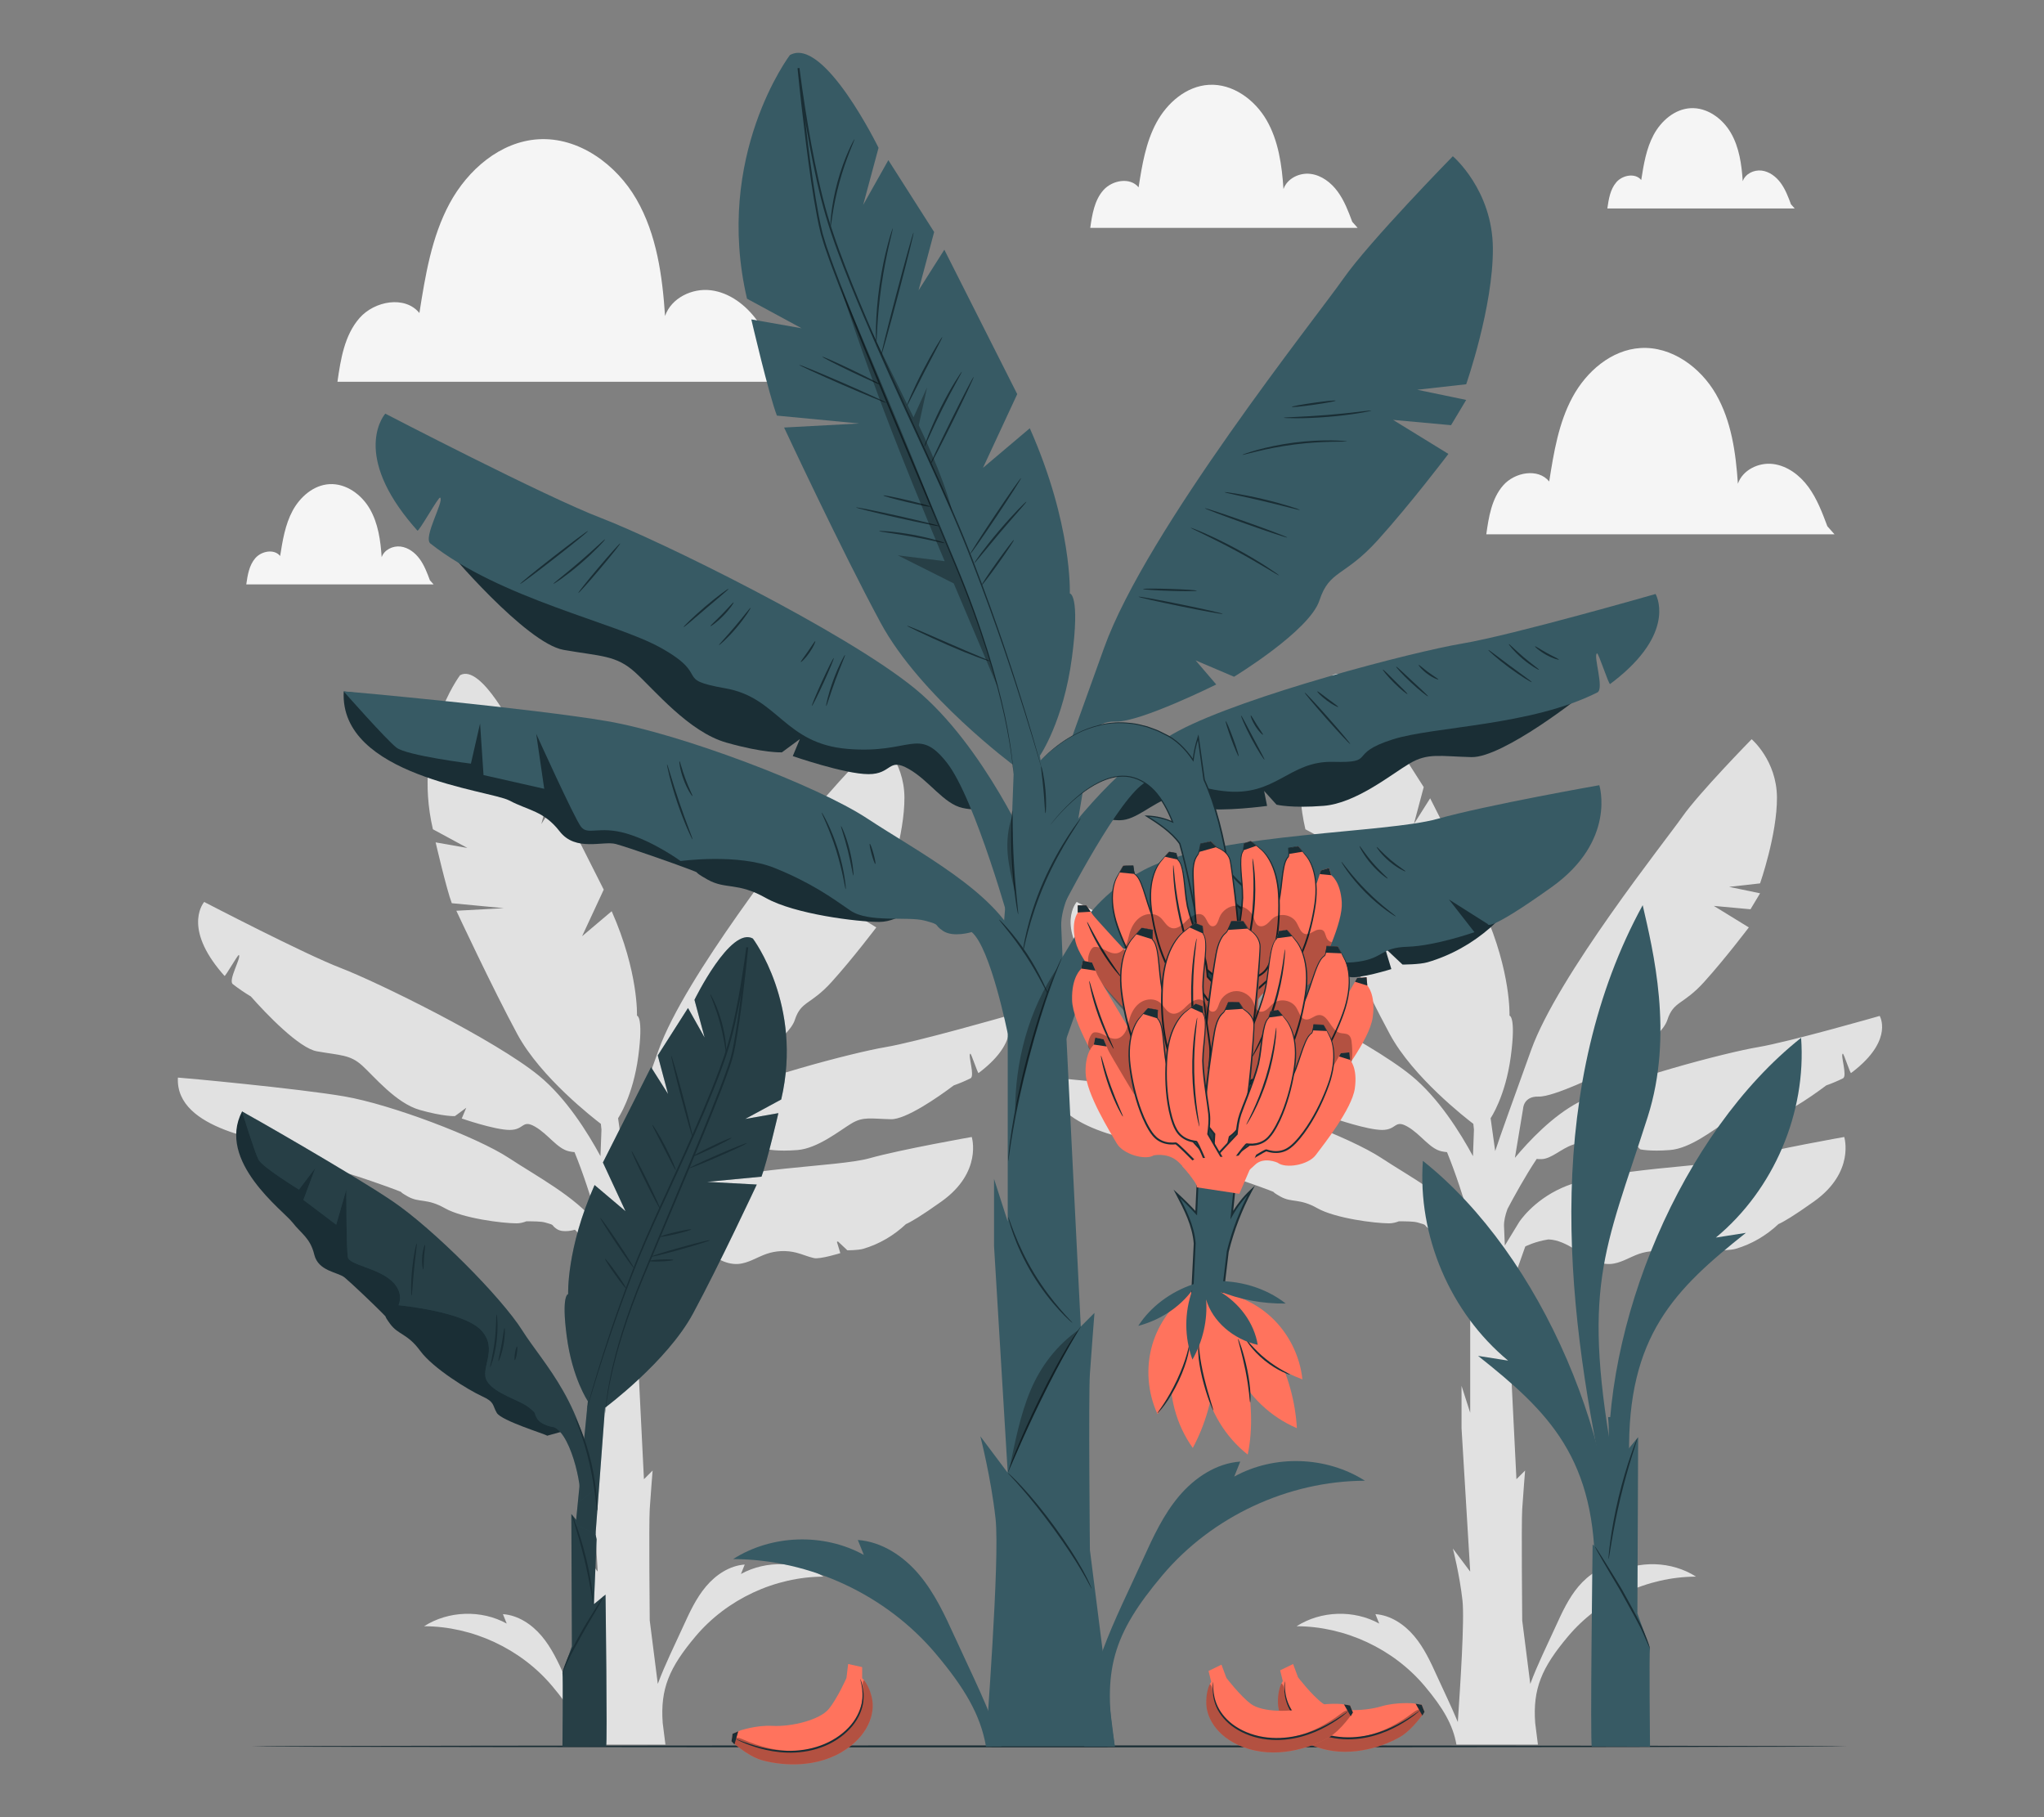 <?xml version="1.0" encoding="UTF-8"?>
<svg id="Layer_2" data-name="Layer 2" xmlns="http://www.w3.org/2000/svg" viewBox="0 0 540 480">
  <rect x="0" y="0" width="540" height="480" fill="#808080" stroke="none"/>
  <defs>
    <style>
      .cls-1 {
        fill: #ff735d;
      }

      .cls-1, .cls-2, .cls-3, .cls-4, .cls-5, .cls-6, .cls-7 {
        stroke-width: 0px;
      }

      .cls-2 {
        fill: #375a64;
      }

      .cls-3 {
        fill: #e1e1e1;
      }

      .cls-5 {
        fill: #f5f5f5;
      }

      .cls-6 {
        fill: none;
      }

      .cls-7 {
        fill: #1a2e35;
      }

      .cls-8 {
        opacity: .3;
      }
    </style>
  </defs>
  <g id="Layer_2-2" data-name="Layer 2">
    <g>
      <g>
        <path class="cls-3" d="m266.12,268.34s-23.94,6.88-32.26,8.27-36.28,8.7-47.38,14.57c-6.83,3.61-13.01,10.15-16.77,14.66l2.16-12.98s.07-3.33,4.1-3.2c4.04.13,16.76-6.19,16.76-6.19l-3.44-4.02,6.42,2.73s12.61-7.66,14.27-12.76c1.66-5.1,4.17-3.89,9.73-10.05,5.57-6.16,11.8-14.4,11.8-14.4l-9.25-5.68,9.69.89,2.53-4.22-8.18-1.7,8.18-.92s4.52-12.93,4.46-22.7c-.06-9.77-6.69-15.38-6.69-15.38,0,0-13.92,14.21-18.31,20.48-4.38,6.27-32.9,42.01-39.94,61.61-4.87,13.57-8.06,22.31-9.5,26.7l-.67-4.82c-.01-.09-.02-.18-.04-.26l-.5-3.6s3.94-5.74,5.34-16.37c1.41-10.63-.35-10.72-.35-10.72,0,0,.46-11.46-6.68-27.59l-7.82,6.61,5.72-12.31-12.18-24.12-4.3,6.79,2.61-9.75-7.65-12-4.2,7.47,2.57-9.54s-9.14-18.7-14.81-15.48c0,0-12.73,16.85-7.17,40.69l9.12,4.94-8.4-1.48s2.9,12.5,4.27,16.07l13.75,1.31-12.55.68s9.53,20.42,16.13,32.63c6.16,11.4,20.2,22.25,22.05,23.66.06.51.11,1.02.16,1.53l-.26,7c-3.36-6.21-9.08-15.37-16.25-21.24-11.69-9.56-42.91-24.84-52.38-28.46-9.47-3.62-36.06-17.44-36.06-17.44,0,0-5.51,6.13,3.84,17.74.47.58.97,1.18,1.52,1.79.22.25,3.53-5.71,3.8-5.51.73.54-2.9,6.66-1.62,7.67,1.49,1.17,3.1,2.26,4.78,3.27,4.17,4.72,12.78,13.67,17.45,14.49,6.25,1.1,8.76.86,11.95,3.75,3.19,2.89,8.94,9.94,15.21,11.73,6.27,1.79,9.31,1.64,9.31,1.64l2.99-2.21-1.19,2.84s8.66,3,12.63,3.02c3.97.01,3.25-2.86,6.73-.87,3.49,1.99,5.83,5.83,9,6.52.55.12,1.02.18,1.43.21,2.3,5.58,4.44,12.36,5.69,16.54l-.16,2.02c-5.21-6.73-15.69-12.28-22.85-17-8.42-5.55-31.19-14.16-43.44-16.27-12.25-2.11-43.25-4.98-44.02-4.98-.77,14.16,24.4,16.48,27.65,18.21,3.25,1.72,5.74,1.72,8.42,5.17,2.68,3.44,7.27,1.53,9.38,2.11,2.11.57,9.76,3.25,12.25,4.21,2.49.96,0,0,3.06,1.72,3.06,1.72,4.98.38,9.76,3.08,4.78,2.7,15.31,4,18.95,4,.92,0,1.79-.22,2.61-.54,1.94.02,3.77,0,4.96.32,2.87.77,1.34.57,3.06,1.72,1.72,1.15,4.78.19,4.78.19,3.17,2.65,6.03,17.02,6.03,17.02v31.33l-2.29-7.12v11.19l2.29,37.89-4.58-6.1s1.78,6.87,2.54,13.73c.57,5.11-.6,22.69-1.23,32.1-1.7-4.1-3.69-8.15-5.56-12.27-1.66-3.67-3.38-7.37-5.98-10.45s-6.22-5.5-10.23-5.78c.33.83.66,1.66,1,2.49-6.69-3.69-15.38-3.41-21.82.7,12.85.04,25.56,5.97,33.83,15.8,4.84,5.75,7.47,10.22,8.39,15.47h21.53l-.72-5.7c-.67-9.04,1.73-14.64,8.66-22.87,8.27-9.83,20.99-15.76,33.83-15.8-6.44-4.11-15.13-4.39-21.82-.7.33-.83.66-1.66,1-2.49-4.02.28-7.64,2.71-10.23,5.78-2.6,3.08-4.31,6.78-5.98,10.45-2.33,5.13-4.85,10.15-6.76,15.3l-2.13-16.78s-.25-25.6,0-29.41c.25-3.81.76-10.17.76-10.17l-2.29,2.29s-1.42-28.21-2.39-48.13l4.73-13.35s2.58-1.33,6.12-1.86c2.43.06,4.92,1.3,7.04,2.66,2.9,1.86,5.95,4.05,9.39,3.82,2.66-.18,4.98-1.79,7.49-2.66,2.51-.87,5.27-.98,7.85-.33,1.59.4,3.09,1.09,4.69,1.44,1.6.36,6.96-1.31,6.96-1.31l-.9-2.97c.09-.04.18-.08.27-.12l2.49,2.34s2.83.01,4.19-.39c4.22-1.23,8.1-3.52,11.29-6.53,1.3-.57,3.97-2.11,9.41-5.99,10.89-7.77,7.97-17.02,7.97-17.02,0,0-18.68,3.28-27.06,5.63-8.38,2.35-35.35,2.36-47.54,7.81-7.72,3.45-11.29,9.05-11.29,9.05l-3.77,6.18c-.11-2.49-.19-4.3-.22-5.14-.04-1.32.32-2.89.92-4.53,1.64-3.1,4.72-8.74,7.72-13.21.34.05.73.07,1.2.06,2.7-.04,5.24-2.79,8.41-3.83,3.17-1.04,2.1,1.18,5.34,1.82,3.24.64,10.79-.38,10.79-.38l-.5-2.51,2.08,2.3s2.45.62,7.86.2,11.25-5.22,14.33-7.05c3.08-1.83,5.08-1.22,10.36-1.09,3.94.1,12.43-5.78,16.61-8.93,1.54-.55,3.03-1.17,4.44-1.88,1.21-.61-.74-6.2-.06-6.51.25-.12,1.96,5.28,2.18,5.12.55-.41,1.06-.81,1.53-1.21,9.54-7.93,6.06-13.83,6.06-13.83Z"/>
        <path class="cls-3" d="m496.63,268.34s-23.94,6.88-32.26,8.27c-8.32,1.39-36.28,8.7-47.38,14.57-6.83,3.61-13.01,10.15-16.77,14.66l2.16-12.98s.07-3.33,4.1-3.2c4.04.13,16.76-6.19,16.76-6.19l-3.44-4.02,6.42,2.73s12.61-7.66,14.27-12.76c1.66-5.1,4.17-3.89,9.73-10.05,5.57-6.16,11.8-14.4,11.8-14.4l-9.25-5.68,9.69.89,2.53-4.22-8.18-1.7,8.18-.92s4.52-12.93,4.46-22.7c-.06-9.77-6.69-15.38-6.69-15.38,0,0-13.92,14.21-18.31,20.48-4.38,6.27-32.9,42.01-39.94,61.61-4.87,13.57-8.06,22.31-9.5,26.7l-.67-4.82c-.01-.09-.02-.18-.04-.26l-.5-3.6s3.94-5.74,5.34-16.37c1.41-10.63-.35-10.72-.35-10.72,0,0,.46-11.46-6.68-27.59l-7.82,6.61,5.72-12.31-12.18-24.12-4.3,6.79,2.6-9.75-7.65-12-4.2,7.47,2.57-9.54s-9.14-18.7-14.81-15.48c0,0-12.73,16.85-7.17,40.69l9.12,4.94-8.4-1.48s2.9,12.5,4.27,16.07l13.75,1.31-12.55.68s9.53,20.42,16.13,32.63c6.16,11.4,20.2,22.25,22.05,23.66.06.51.11,1.02.16,1.53l-.26,7c-3.36-6.21-9.08-15.37-16.25-21.24-11.69-9.56-42.91-24.84-52.38-28.46s-36.06-17.44-36.06-17.44c0,0-5.51,6.13,3.84,17.74.47.58.97,1.18,1.52,1.79.22.25,3.53-5.71,3.8-5.51.73.54-2.9,6.66-1.62,7.67,1.49,1.17,3.1,2.26,4.78,3.27,4.17,4.72,12.78,13.67,17.45,14.49,6.25,1.1,8.76.86,11.95,3.75,3.19,2.89,8.94,9.94,15.21,11.73,6.27,1.79,9.31,1.64,9.31,1.64l2.99-2.21-1.19,2.84s8.66,3,12.63,3.02c3.97.01,3.24-2.86,6.73-.87,3.49,1.99,5.83,5.83,9,6.52.55.12,1.02.18,1.43.21,2.3,5.58,4.44,12.36,5.69,16.54l-.16,2.02c-5.21-6.73-15.69-12.28-22.85-17-8.42-5.55-31.19-14.16-43.44-16.27-12.25-2.11-43.25-4.98-44.02-4.98-.77,14.16,24.39,16.48,27.65,18.21,3.25,1.72,5.74,1.72,8.42,5.17,2.68,3.44,7.27,1.53,9.38,2.11,2.11.57,9.76,3.25,12.25,4.21,2.49.96,0,0,3.06,1.72,3.06,1.72,4.98.38,9.76,3.08,4.78,2.7,15.31,4,18.95,4,.92,0,1.79-.22,2.61-.54,1.94.02,3.77,0,4.96.32,2.87.77,1.34.57,3.06,1.72s4.78.19,4.78.19c3.17,2.65,6.03,17.02,6.03,17.02v31.33l-2.29-7.12v11.19l2.29,37.89-4.58-6.1s1.78,6.87,2.54,13.73c.57,5.11-.6,22.69-1.23,32.1-1.7-4.1-3.69-8.15-5.56-12.27-1.66-3.67-3.38-7.37-5.98-10.45-2.6-3.08-6.22-5.5-10.23-5.78.33.83.66,1.66,1,2.49-6.69-3.69-15.38-3.41-21.82.7,12.85.04,25.56,5.97,33.83,15.8,4.84,5.75,7.47,10.22,8.39,15.47h21.53l-.72-5.7c-.67-9.04,1.73-14.64,8.66-22.87,8.27-9.83,20.99-15.76,33.83-15.8-6.44-4.11-15.13-4.39-21.82-.7.33-.83.66-1.66,1-2.49-4.02.28-7.64,2.71-10.23,5.78-2.6,3.08-4.31,6.78-5.98,10.45-2.33,5.13-4.85,10.15-6.76,15.3l-2.13-16.78s-.25-25.6,0-29.41c.25-3.81.76-10.17.76-10.17l-2.29,2.29s-1.42-28.21-2.39-48.13l4.73-13.35s2.58-1.33,6.12-1.86c2.43.06,4.92,1.3,7.04,2.66,2.9,1.86,5.95,4.05,9.39,3.82,2.66-.18,4.98-1.79,7.49-2.66,2.51-.87,5.27-.98,7.85-.33,1.59.4,3.09,1.09,4.69,1.44,1.6.36,6.96-1.31,6.96-1.31l-.9-2.97c.09-.04.18-.08.27-.12l2.49,2.34s2.83.01,4.19-.39c4.22-1.23,8.1-3.52,11.29-6.53,1.3-.57,3.97-2.11,9.41-5.99,10.89-7.77,7.97-17.02,7.97-17.02,0,0-18.68,3.28-27.06,5.63-8.38,2.35-35.35,2.36-47.54,7.81-7.72,3.45-11.29,9.05-11.29,9.05l-3.77,6.18c-.11-2.49-.19-4.3-.22-5.14-.04-1.32.32-2.89.92-4.53,1.64-3.1,4.72-8.74,7.72-13.21.34.05.73.07,1.2.06,2.7-.04,5.24-2.79,8.41-3.83,3.17-1.04,2.1,1.18,5.34,1.82,3.24.64,10.79-.38,10.79-.38l-.5-2.51,2.08,2.3s2.45.62,7.86.2,11.25-5.22,14.33-7.05c3.08-1.83,5.08-1.22,10.36-1.09,3.94.1,12.43-5.78,16.61-8.93,1.54-.55,3.03-1.17,4.44-1.88,1.21-.61-.74-6.2-.06-6.51.25-.12,1.96,5.28,2.18,5.12.55-.41,1.06-.81,1.53-1.21,9.54-7.93,6.06-13.83,6.06-13.83Z"/>
        <path class="cls-5" d="m482.76,138.99c-1.35-3.59-2.72-7.23-4.98-10.33-2.26-3.1-5.57-5.63-9.38-6.1-3.81-.47-8.03,1.59-9.27,5.22-.55-8.18-1.71-16.57-5.8-23.67-4.09-7.1-11.73-12.68-19.92-12.18-7.72.47-14.32,6.2-17.99,13.01-3.67,6.8-4.93,14.61-6.14,22.24-2.92-3.59-9.1-2.46-12.15,1.02-3.05,3.48-3.83,8.35-4.47,12.93h91.99l-1.89-2.13Z"/>
        <path class="cls-5" d="m206.47,98.06c-1.75-4.68-3.54-9.42-6.49-13.45-2.95-4.03-7.25-7.34-12.21-7.94-4.96-.61-10.45,2.07-12.07,6.8-.71-10.65-2.22-21.58-7.55-30.82-5.33-9.25-15.28-16.51-25.93-15.86-10.05.61-18.65,8.08-23.43,16.93-4.78,8.86-6.42,19.02-7.99,28.96-3.81-4.67-11.85-3.2-15.82,1.33-3.97,4.53-4.98,10.87-5.83,16.84h119.77l-2.46-2.77Z"/>
        <path class="cls-5" d="m357.23,58.54c-1.03-2.76-2.09-5.56-3.83-7.93-1.74-2.38-4.28-4.33-7.2-4.68-2.92-.36-6.16,1.22-7.12,4.01-.42-6.28-1.31-12.73-4.45-18.18-3.14-5.45-9.01-9.74-15.3-9.35-5.93.36-11,4.76-13.82,9.99-2.82,5.22-3.79,11.22-4.71,17.08-2.25-2.76-6.99-1.89-9.33.78-2.34,2.67-2.94,6.41-3.44,9.93h70.64l-1.45-1.63Z"/>
        <path class="cls-5" d="m113.55,153.21c-.72-1.93-1.46-3.89-2.68-5.56-1.22-1.67-3-3.03-5.05-3.28s-4.32.85-4.99,2.81c-.29-4.4-.92-8.92-3.12-12.74-2.2-3.82-6.31-6.82-10.72-6.55-4.15.25-7.7,3.34-9.68,7-1.97,3.66-2.65,7.86-3.3,11.97-1.57-1.93-4.9-1.32-6.54.55-1.64,1.87-2.06,4.49-2.41,6.96h49.49l-1.02-1.14Z"/>
        <path class="cls-5" d="m473.13,53.9c-.72-1.93-1.46-3.89-2.68-5.56-1.22-1.67-3-3.03-5.05-3.28-2.05-.25-4.32.85-4.99,2.81-.29-4.4-.92-8.92-3.12-12.74-2.2-3.82-6.31-6.82-10.72-6.55-4.15.25-7.7,3.34-9.68,7-1.97,3.66-2.65,7.86-3.3,11.97-1.57-1.93-4.9-1.32-6.54.55-1.64,1.87-2.06,4.49-2.41,6.96h49.49l-1.02-1.14Z"/>
        <path class="cls-7" d="m488.05,461.3c0,.14-94.39.26-210.8.26s-210.82-.12-210.82-.26,94.37-.26,210.82-.26,210.8.12,210.8.26Z"/>
        <g>
          <path class="cls-2" d="m375.91,306.62c-1.44,19.82,7.22,40.11,22.52,52.78-2.65-.42-5.29-.83-7.94-1.25,18.66,14.8,31.42,27.13,30.85,58.81l5.29,5.94c2.24-40.22-19.17-91.24-50.73-116.27Z"/>
          <path class="cls-2" d="m475.83,274.12c1.44,19.82-7.22,40.11-22.52,52.78,2.65-.42,5.29-.83,7.94-1.25-18.66,14.8-31.42,27.13-30.85,58.81l-5.29,5.94c-2.24-40.22,19.17-91.24,50.73-116.27Z"/>
          <g>
            <path class="cls-2" d="m435.9,435.49l-3.32-9.33.2-46.55-3.37,4.09v-9.38h-4.57c.72,7.69-.96,14.19-.96,14.19l.96,22.84-4.09-3.37s-.69,52.38-.21,53.35l15.37.04s-.25-24.91-.01-25.88Z"/>
            <path class="cls-7" d="m432.58,379.89s-.09.46-.34,1.25c-.28.89-.64,2.02-1.06,3.36-.89,2.84-2.04,6.79-3.09,11.2-1.05,4.42-1.81,8.46-2.3,11.4-.23,1.39-.42,2.56-.57,3.48-.13.82-.23,1.28-.26,1.27-.04,0-.01-.47.06-1.3.07-.83.21-2.03.41-3.51.4-2.96,1.11-7.03,2.16-11.46,1.06-4.43,2.27-8.38,3.25-11.2.49-1.41.91-2.54,1.22-3.32.31-.77.5-1.2.53-1.19Z"/>
            <path class="cls-7" d="m435.9,435.49s-.2-.38-.51-1.1c-.31-.71-.75-1.75-1.33-3.01-1.11-2.54-3.05-5.85-5.08-9.57-.99-1.87-2.07-3.58-3-5.17-.92-1.56-1.75-2.98-2.47-4.21-.65-1.14-1.19-2.09-1.63-2.86-.37-.68-.57-1.07-.54-1.09.03-.02.28.33.71.98.47.75,1.07,1.67,1.77,2.78.75,1.21,1.62,2.62,2.57,4.15.95,1.58,2.05,3.27,3.04,5.15,2.04,3.73,3.94,7.08,4.97,9.68.54,1.29.93,2.34,1.18,3.08.25.74.36,1.16.32,1.17Z"/>
          </g>
          <path class="cls-2" d="m423.99,393.17c-5.42-25.73-9.44-51.93-8.79-78.22.65-26.29,6.13-52.8,18.78-75.85,2.7,11.83,8.29,34.08,1.32,55.93-11.5,36.02-17.77,44.66-8.49,94.49"/>
        </g>
        <g>
          <g>
            <path class="cls-7" d="m294.75,250.98c5.02-2.11,10.71.52,15.29,3.46,4.58,2.94,9.42,6.41,14.85,6.05,4.2-.28,7.87-2.83,11.85-4.2,3.97-1.37,8.34-1.55,12.41-.52,2.51.64,4.89,1.72,7.42,2.29,2.53.56,11.01-2.08,11.01-2.08l-1.67-5.54,4.62,4.34s4.48.02,6.63-.61c12.27-3.58,22.77-12.79,27.91-24.48"/>
            <path class="cls-7" d="m117.49,144.23c.48.95,21.5,25.69,31.39,27.43,9.89,1.74,13.86,1.36,18.91,5.93,5.05,4.58,14.15,15.72,24.06,18.55,9.91,2.83,14.72,2.59,14.72,2.59l4.74-3.5-1.87,4.49s13.69,4.75,19.98,4.77c6.29.02,5.13-4.52,10.65-1.38,5.52,3.14,9.22,9.21,14.23,10.31,5.01,1.1,6.19-.65,6.19-.65,0,0-16.03-21.04-16.13-21.71-.1-.67-16.09-7.17-17.91-7.92-1.82-.75-39-8.82-43.93-11.64-4.93-2.82-34.91-14.82-34.91-14.82l-17.4-5.88-12.72-6.58Z"/>
            <path class="cls-2" d="m286.68,242.99s5.64-8.85,17.85-14.32c19.28-8.63,61.95-8.65,75.19-12.36,13.25-3.71,42.8-8.9,42.8-8.9,0,0,4.62,14.64-12.61,26.93-17.23,12.29-16.85,9.75-16.85,9.75l-10.28-6.51,6.75,8.65s-10.31,3.62-17.65,3.85c-7.33.23-6.13,2.98-13.14,3.96-7.01.98-11.39-1.56-17.69-2.38-6.3-.81-6.96,2.45-14.76,2.29-7.8-.16-13.84-3.76-22-4.06-8.16-.3-15.06,3.27-15.06,3.27l-11.83,33.37-4.83-20.42,14.09-23.12Z"/>
            <path class="cls-2" d="m260.47,461.3c0-2.82,3.75-49.34,2.54-60.2-1.21-10.86-4.02-21.72-4.02-21.72l7.24,9.65-3.62-59.93v-17.7l3.62,11.26v-51.08l-1.61-20.27,1.61-19.95-5.3-12.07h12.54l2.41,10.06,11.42-15.67,7.21,2.16s-14.49,18.73-14.15,28.79c.34,10.06,5.17,105.78,5.17,105.78l3.62-3.62s-.8,10.06-1.21,16.09c-.4,6.03,0,46.52,0,46.52l6.57,51.89h-34.05Z"/>
            <path class="cls-2" d="m272.59,225.99s-12.43-29.01-30.91-44.13c-18.49-15.12-67.87-39.29-82.85-45.02-14.98-5.73-57.04-27.58-57.04-27.58,0,0-8.72,9.69,6.08,28.07.74.92,1.54,1.86,2.41,2.83.35.4,5.58-9.03,6-8.72,1.15.85-4.59,10.53-2.57,12.13,18.55,14.63,48.71,20.81,60.76,27.49,13.63,7.56,3.18,8.3,17.19,10.76,14.01,2.47,15.48,14.59,32.26,16,16.77,1.41,18.6-6.01,26.19,3.58,7.6,9.59,17.23,44.68,17.23,44.68l5.26-20.09Z"/>
            <g>
              <path class="cls-2" d="m275.28,218.6c-.31-1.39,5.28-16.47,16.41-47.48,11.13-31.01,56.24-87.54,63.17-97.46,6.94-9.92,28.96-32.39,28.96-32.39,0,0,10.49,8.87,10.58,24.33.09,15.46-7.05,35.9-7.05,35.9l-12.94,1.45,12.94,2.69-4,6.67-15.32-1.4,14.62,8.99s-9.86,13.04-18.66,22.78c-8.8,9.74-12.77,7.84-15.4,15.9-2.62,8.07-22.57,20.18-22.57,20.18l-10.15-4.32,5.45,6.36s-20.13,10-26.52,9.79c-6.39-.21-6.49,5.06-6.49,5.06l-6.68,40.08-6.35-17.16Z"/>
              <path class="cls-7" d="m323.05,162.16c-.03.14-5.04-.76-11.2-2.02-6.16-1.25-11.12-2.38-11.09-2.52s5.04.76,11.2,2.02c6.15,1.25,11.12,2.38,11.09,2.52Z"/>
              <path class="cls-7" d="m316.18,156.04c0,.14-3.19.16-7.11.03-3.92-.12-7.1-.34-7.09-.48s3.19-.16,7.11-.03c3.92.12,7.1.34,7.09.48Z"/>
              <path class="cls-7" d="m337.94,152.02s-.35-.15-.93-.49c-.68-.4-1.49-.89-2.45-1.46-2.07-1.23-4.93-2.91-8.16-4.65-3.23-1.74-6.21-3.22-8.37-4.27-1-.49-1.86-.9-2.56-1.24-.6-.3-.93-.48-.92-.51.01-.03.37.09,1,.33.63.24,1.53.61,2.64,1.1,2.21.97,5.22,2.4,8.46,4.15,3.24,1.75,6.09,3.48,8.11,4.8,1.01.66,1.82,1.21,2.37,1.6.55.39.84.62.82.65Z"/>
              <path class="cls-7" d="m340.11,141.99c-.05.13-4.97-1.49-10.99-3.63-6.02-2.14-10.86-3.98-10.81-4.11.05-.13,4.97,1.49,10.99,3.63,6.02,2.14,10.86,3.98,10.81,4.11Z"/>
              <path class="cls-7" d="m343.41,134.7c-.02.07-1.13-.2-2.93-.66-1.79-.46-4.27-1.08-7.01-1.73-2.74-.65-5.24-1.19-7.05-1.58-1.81-.39-2.92-.65-2.91-.72.01-.07,1.15.06,2.98.36,1.83.3,4.34.79,7.1,1.44,2.75.65,5.22,1.33,6.99,1.88,1.77.55,2.85.94,2.83,1.01Z"/>
              <path class="cls-7" d="m355.94,116.59s-.4.05-1.11.06c-.82,0-1.82.02-3.01.04-2.54.05-6.04.23-9.87.72-3.84.5-7.27,1.2-9.74,1.8-1.15.28-2.12.53-2.92.72-.69.18-1.08.26-1.09.22-.01-.03.36-.18,1.03-.41.67-.24,1.66-.54,2.88-.88,2.45-.68,5.9-1.45,9.76-1.95,3.86-.49,7.39-.62,9.94-.58,1.27.02,2.3.07,3.01.13.71.06,1.1.11,1.1.14Z"/>
              <path class="cls-7" d="m362.33,108.45s-.31.12-.89.24c-.58.12-1.42.28-2.46.45-2.08.34-4.98.72-8.19.98-3.21.26-6.13.36-8.24.36-1.06,0-1.91-.01-2.5-.04-.59-.03-.92-.06-.92-.09,0-.07,1.3-.13,3.41-.23,2.1-.1,5.01-.25,8.21-.51,3.2-.26,6.09-.58,8.18-.83,2.09-.25,3.39-.4,3.4-.33Z"/>
              <path class="cls-7" d="m352.87,105.83c.02.14-2.56.63-5.76,1.08-3.2.46-5.82.71-5.84.57-.02-.14,2.56-.63,5.76-1.08,3.2-.46,5.82-.71,5.84-.57Z"/>
            </g>
            <path class="cls-7" d="m214.5,186.45c-.13-.06,1.06-2.94,2.65-6.43,1.6-3.49,2.99-6.27,3.12-6.21s-1.06,2.94-2.65,6.43c-1.6,3.49-2.99,6.27-3.12,6.21Z"/>
            <path class="cls-7" d="m218.27,186.49c-.07-.02.07-.82.39-2.08.32-1.27.84-3,1.53-4.87.69-1.87,1.42-3.53,2-4.7.58-1.17.99-1.87,1.05-1.84.14.07-1.2,3-2.56,6.72-1.38,3.72-2.26,6.82-2.41,6.78Z"/>
            <path class="cls-7" d="m211.56,174.88c-.11-.1.83-1.27,1.87-2.78,1.05-1.51,1.82-2.79,1.95-2.73.12.06-.45,1.48-1.53,3.02-1.07,1.55-2.2,2.58-2.29,2.49Z"/>
            <path class="cls-7" d="m189.95,170.4c-.1-.11,1.92-2.18,4.21-4.9,2.31-2.71,4.02-5.05,4.14-4.96.11.07-1.42,2.55-3.75,5.29-2.32,2.74-4.52,4.67-4.61,4.57Z"/>
            <path class="cls-7" d="m187.69,165.39c-.09-.12,1.38-1.41,3.06-3.13,1.68-1.72,2.94-3.23,3.06-3.14.11.08-.98,1.75-2.69,3.5-1.71,1.75-3.35,2.88-3.43,2.77Z"/>
            <path class="cls-7" d="m180.6,165.64c-.05-.05.55-.69,1.57-1.68,1.02-.98,2.46-2.3,4.1-3.7,1.64-1.4,3.18-2.62,4.31-3.46,1.13-.85,1.86-1.33,1.91-1.28.04.06-.61.64-1.68,1.56-1.23,1.04-2.64,2.24-4.2,3.57-1.56,1.33-2.97,2.54-4.19,3.58-1.08.91-1.76,1.46-1.81,1.41Z"/>
            <path class="cls-7" d="m152.78,156.64c-.11-.09,2.28-3.1,5.34-6.72,3.06-3.62,5.63-6.48,5.73-6.38.11.09-2.28,3.1-5.34,6.72-3.06,3.62-5.63,6.47-5.73,6.38Z"/>
            <path class="cls-7" d="m146.22,154.19c-.04-.06.74-.7,2-1.72,1.27-1.02,3.01-2.44,4.89-4.06,1.88-1.62,3.54-3.13,4.75-4.23,1.2-1.1,1.95-1.78,2-1.72.05.05-.61.82-1.75,1.99-1.14,1.17-2.77,2.73-4.66,4.36-1.89,1.63-3.68,3.01-5,3.96-1.33.95-2.18,1.49-2.22,1.43Z"/>
            <path class="cls-7" d="m137.4,154.25c-.09-.11,3.86-3.34,8.82-7.2,4.96-3.87,9.05-6.91,9.13-6.8.09.11-3.86,3.34-8.82,7.2-4.96,3.87-9.04,6.91-9.13,6.8Z"/>
            <g>
              <path class="cls-7" d="m418.82,182.81c-.55.7-21.75,17.39-30.1,17.18-8.34-.21-11.52-1.18-16.39,1.72-4.87,2.9-14.12,10.48-22.66,11.15-8.54.67-12.43-.31-12.43-.31l-3.28-3.64.79,3.97s-11.94,1.61-17.07.6c-5.13-1.02-3.44-4.53-8.45-2.88-5.02,1.65-9.03,5.99-13.3,6.06-4.27.07-4.93-1.55-4.93-1.55,0,0,16.53-14.51,16.72-15.03.19-.53,14.29-3.19,15.9-3.51,1.61-.31,33.24-.76,37.72-2.25,4.48-1.49,30.89-6.33,30.89-6.33l15.15-1.93,11.45-3.26Z"/>
              <path class="cls-2" d="m278.95,223.89s14.91-21.59,32.46-30.87c17.56-9.28,61.79-20.84,74.94-23.04,13.15-2.2,51.03-13.08,51.03-13.08,0,0,5.51,9.33-9.58,21.87-.76.63-1.56,1.26-2.43,1.91-.35.26-3.06-8.28-3.46-8.09-1.08.51,2,9.34.1,10.31-17.53,8.86-43.12,8.94-54.04,12.4-12.35,3.91-3.96,6.24-15.78,5.94-11.82-.3-15.02,9.34-28.92,7.72-13.9-1.62-14.16-7.96-21.93-1.4-7.77,6.56-21.4,33.57-21.4,33.57l-.98-17.24Z"/>
              <path class="cls-7" d="m327.22,199.75c-.13.05-1-1.99-1.94-4.54-.94-2.56-1.59-4.67-1.45-4.72.13-.05,1,1.98,1.94,4.54.94,2.56,1.59,4.67,1.45,4.72Z"/>
              <path class="cls-7" d="m334.06,200.67c-.12.07-1.76-2.39-3.47-5.62-1.71-3.23-2.83-5.97-2.71-6.03.13-.06,1.46,2.58,3.16,5.79,1.7,3.21,3.14,5.79,3.02,5.86Z"/>
              <path class="cls-7" d="m333.65,194.07c-.1.09-1.12-.85-2.02-2.29-.91-1.44-1.32-2.76-1.19-2.81.14-.06.74,1.15,1.63,2.54.87,1.4,1.7,2.46,1.59,2.56Z"/>
              <path class="cls-7" d="m356.71,196.53c-.11.09-2.89-2.88-6.21-6.63-3.32-3.76-5.93-6.88-5.83-6.97.11-.09,2.89,2.88,6.21,6.63,3.32,3.76,5.93,6.88,5.83,6.97Z"/>
              <path class="cls-7" d="m353.54,186.74c-.07.12-1.48-.56-3.02-1.71-1.54-1.15-2.6-2.3-2.5-2.4.1-.11,1.29.86,2.81,1.99,1.51,1.13,2.78,2,2.71,2.12Z"/>
              <path class="cls-7" d="m371.83,183.33c-.09.11-1.73-1.15-3.53-2.95-1.8-1.79-3.07-3.42-2.97-3.51.11-.1,1.54,1.37,3.33,3.15,1.79,1.78,3.26,3.2,3.17,3.31Z"/>
              <path class="cls-7" d="m377.27,183.93c-.09.11-2.15-1.46-4.49-3.63-2.34-2.17-4.04-4.12-3.94-4.22.1-.1,1.97,1.68,4.29,3.84,2.32,2.17,4.23,3.9,4.14,4.01Z"/>
              <path class="cls-7" d="m379.98,179.47c-.05.12-1.45-.39-2.91-1.48-1.47-1.08-2.37-2.27-2.27-2.35.11-.1,1.15.9,2.57,1.94,1.41,1.05,2.67,1.76,2.61,1.89Z"/>
              <path class="cls-7" d="m404.66,180.18c-.04.06-.75-.32-1.84-1.01-1.1-.69-2.58-1.69-4.17-2.86-1.59-1.18-2.98-2.31-3.95-3.16-.98-.85-1.54-1.42-1.5-1.47.1-.11,2.59,1.88,5.76,4.22,3.16,2.34,5.79,4.16,5.71,4.28Z"/>
              <path class="cls-7" d="m406.6,176.92c-.07.12-2.16-1.03-4.39-2.93-2.24-1.9-3.7-3.78-3.6-3.86.11-.1,1.73,1.61,3.93,3.47,2.2,1.87,4.14,3.19,4.06,3.32Z"/>
              <path class="cls-7" d="m411.84,174.23c-.04.13-1.64-.3-3.41-1.29-1.77-.98-2.98-2.11-2.9-2.21.09-.12,1.42.81,3.15,1.76,1.73.96,3.21,1.6,3.16,1.74Z"/>
            </g>
            <path class="cls-7" d="m339.03,247.79s-.36-.13-.97-.46c-.61-.32-1.48-.82-2.52-1.47-2.1-1.3-4.91-3.24-7.81-5.66-2.89-2.42-5.31-4.84-6.96-6.68-.83-.92-1.47-1.68-1.9-2.22-.43-.54-.65-.85-.62-.87.06-.05,1.08,1.08,2.79,2.85,1.71,1.76,4.15,4.13,7.02,6.53,2.88,2.4,5.64,4.38,7.68,5.75,2.04,1.37,3.34,2.17,3.3,2.24Z"/>
            <path class="cls-7" d="m324.91,243.71s-.75-.45-1.8-1.39c-1.05-.94-2.42-2.33-3.76-4.01-1.34-1.68-2.39-3.33-3.07-4.56-.68-1.23-1.01-2.04-.96-2.07.14-.08,1.77,2.99,4.43,6.31,2.64,3.33,5.27,5.6,5.16,5.72Z"/>
            <path class="cls-7" d="m331.87,236.61c-.06.11-2.24-1.03-4.45-3.1-2.21-2.06-3.5-4.16-3.39-4.23.13-.09,1.58,1.84,3.74,3.85,2.15,2.03,4.18,3.35,4.1,3.48Z"/>
            <path class="cls-7" d="m368.77,242.07c-.04.05-1.03-.52-2.54-1.62-1.51-1.09-3.51-2.73-5.52-4.74-2.01-2.02-3.64-4.02-4.72-5.53-1.09-1.51-1.66-2.51-1.61-2.55.07-.04.74.88,1.9,2.33,1.15,1.45,2.81,3.39,4.8,5.39,1.99,1.99,3.93,3.66,5.37,4.81,1.44,1.16,2.36,1.84,2.32,1.91Z"/>
            <path class="cls-7" d="m366.63,232.07c-.07.11-2.23-1.36-4.32-3.79-2.1-2.41-3.25-4.76-3.13-4.81.13-.08,1.46,2.11,3.52,4.48,2.05,2.38,4.03,4,3.93,4.12Z"/>
            <path class="cls-7" d="m371.31,230.17c-.05.12-2.14-.84-4.28-2.66-2.15-1.81-3.43-3.71-3.32-3.78.12-.1,1.55,1.62,3.65,3.39,2.09,1.78,4.02,2.91,3.94,3.05Z"/>
            <g>
              <path class="cls-7" d="m262.59,247.15c-.91-.3-13.93-4.94-16.96-7.06-3.03-2.12-7.56,3.43-13.32,3.43s-22.4-2.05-29.97-6.32c-7.57-4.27-10.6-2.15-15.44-4.88s-.91-1.21-4.84-2.72c-3.94-1.51-16.04-5.75-19.37-6.66-3.33-.91-10.6,2.12-14.83-3.33s-8.17-5.45-13.32-8.17c-5.15-2.72-44.94-6.4-43.73-28.8,0,0,68.86,8.52,69.77,8.52s55.7,22.54,55.7,22.54l35.12,18.03,12.54,11.17-1.34,4.27Z"/>
              <path class="cls-2" d="m90.81,182.63c1.21,0,50.25,4.54,69.63,7.87,19.37,3.33,55.4,16.95,68.72,25.73,13.32,8.78,33.9,19.37,39.66,32.69l-2.57,24.19s-4.53-22.73-9.54-26.91c0,0-4.84,1.51-7.57-.3-2.72-1.82-.3-1.51-4.84-2.72-4.54-1.21-14.83.67-19.68-2.69-4.84-3.36-10.24-7.27-19.93-11.2-9.69-3.94-24.88-1.85-24.88-1.85,0,0-7.06-5.16-14.33-7.28-7.27-2.12-10.19.62-12.01-1.81-1.82-2.42-11.81-24.52-11.81-24.52l2.12,14.53-16.04-3.63-.91-13.62-2.42,10.6s-16.95-2.12-19.68-4.24c-2.72-2.12-13.93-14.83-13.93-14.83Z"/>
              <path class="cls-7" d="m182.96,221.74c-.06.03-.6-1.02-1.35-2.77-.76-1.74-1.72-4.19-2.66-6.94-.93-2.75-1.65-5.28-2.11-7.12-.46-1.85-.68-3-.61-3.02.07-.02.41,1.11.96,2.92.55,1.82,1.32,4.32,2.25,7.06.93,2.74,1.84,5.19,2.51,6.97.67,1.77,1.08,2.87,1.01,2.9Z"/>
              <path class="cls-7" d="m182.92,210.28c-.11.07-1.38-1.79-2.33-4.37-.96-2.58-1.22-4.82-1.08-4.84.15-.03.62,2.13,1.57,4.66.93,2.54,1.98,4.48,1.85,4.55Z"/>
              <path class="cls-7" d="m223.42,234.86c-.08.01-.28-1.17-.66-3.05-.39-1.88-1-4.47-1.87-7.27-.88-2.8-1.86-5.27-2.62-7.04-.76-1.77-1.27-2.85-1.2-2.88.06-.03.68.99,1.53,2.73.85,1.74,1.89,4.21,2.78,7.03.88,2.82,1.44,5.45,1.74,7.36.3,1.91.37,3.11.31,3.12Z"/>
              <path class="cls-7" d="m225.45,231.29c-.15.02-.56-2.98-1.46-6.59-.89-3.61-1.94-6.45-1.8-6.5.06-.02.41.65.85,1.8.45,1.14.99,2.76,1.44,4.58.45,1.82.73,3.5.87,4.72.14,1.22.16,1.98.09,1.99Z"/>
              <path class="cls-7" d="m231.25,228.22c-.14.04-.57-1.13-.98-2.6-.4-1.47-.62-2.7-.48-2.74s.57,1.13.98,2.6c.4,1.47.62,2.7.48,2.73Z"/>
            </g>
            <path class="cls-7" d="m266.34,306.72s-.01-.2.01-.57c.04-.43.08-.96.13-1.62.14-1.41.37-3.44.77-5.94.76-5,2.15-11.85,4.09-19.32,1.96-7.46,4.12-14.12,5.94-18.84.89-2.37,1.7-4.25,2.29-5.53.28-.6.51-1.08.7-1.47.17-.33.26-.5.28-.5.02,0-.05.19-.18.54-.16.4-.36.9-.61,1.51-.53,1.31-1.29,3.2-2.13,5.58-1.73,4.74-3.82,11.39-5.78,18.84-1.94,7.45-3.38,14.27-4.23,19.25-.44,2.48-.73,4.5-.93,5.9-.09.65-.17,1.19-.23,1.61-.06.37-.1.56-.11.56Z"/>
            <path class="cls-7" d="m283.32,349.45s-.38-.28-.99-.85c-.62-.56-1.48-1.43-2.5-2.53-2.04-2.21-4.65-5.47-7.04-9.4-2.38-3.94-4.06-7.76-5.07-10.59-.51-1.42-.87-2.58-1.09-3.39-.22-.81-.32-1.26-.29-1.27.03,0,.2.42.48,1.21.27.79.69,1.93,1.24,3.32,1.09,2.78,2.81,6.55,5.17,10.45,2.37,3.9,4.91,7.16,6.87,9.42.98,1.13,1.79,2.03,2.37,2.63.57.61.88.96.85.99Z"/>
            <path class="cls-7" d="m285.54,350.42s-.28.54-.86,1.47c-.57.93-1.38,2.29-2.35,3.98-1.93,3.4-4.48,8.16-7.1,13.52-2.64,5.35-4.86,10.27-6.44,13.85-.75,1.73-1.37,3.17-1.84,4.25-.43,1-.69,1.55-.72,1.54-.03-.01.16-.59.53-1.62.37-1.03.95-2.51,1.69-4.32,1.49-3.62,3.66-8.58,6.31-13.94,2.63-5.37,5.23-10.11,7.25-13.47,1.02-1.68,1.88-3.01,2.5-3.91.63-.9,1-1.38,1.02-1.36Z"/>
            <path class="cls-7" d="m288.41,419.7s-.29-.45-.73-1.31c-.45-.85-1.11-2.07-1.99-3.55-1.73-2.96-4.35-6.92-7.43-11.16-3.09-4.23-6.07-7.93-8.33-10.51-1.12-1.3-2.06-2.32-2.72-3.02-.66-.7-1.01-1.1-.99-1.12.02-.03.43.32,1.13.98.7.66,1.69,1.65,2.85,2.92,2.34,2.53,5.38,6.2,8.48,10.45,3.09,4.25,5.67,8.26,7.33,11.28.84,1.51,1.45,2.76,1.85,3.64.38.89.58,1.38.55,1.4Z"/>
            <g>
              <path class="cls-2" d="m330.57,314.41c-2.03,1.9-3.76,4.11-5.13,6.52,1.48-13.8,2.83-28.68,2.48-34.29-.59-9.42,1.27-57.01-9.79-80.67-.52-3.75-1.04-7.49-1.56-11.24-.65,1.97-1.1,4-1.35,6.06-1.9-2.8-4.1-5.01-6.64-6.43-21.56-12.04-37.61,11.03-37.61,11.03l6.5,12.54s11.55-15.55,22-12.54c4.81,1.39,7.98,5.76,10.33,11.72-2.14-.97-4.47-1.52-6.82-1.55,3.23,2.03,6.57,4.24,8.74,7.3,1.7,5.9,2.97,12.68,4.38,19.44,3.51,16.84,1.5,45.35.5,66.41-.19,4.02-.38,7.97-.56,11.73-1.63-1.78-3.33-3.49-5.12-5.11,2.18,4.15,4.4,8.5,4.72,13.13-.58,11.9-1.01,20.39-1.01,20.39h7.55s1.01-7.94,2.19-18.25c1.39-5.62,3.46-11.08,6.2-16.18Z"/>
              <path class="cls-7" d="m274.68,201.07s.18-.2.56-.57c.37-.38.94-.92,1.71-1.62,1.57-1.35,3.94-3.38,7.53-5.18,1.77-.94,3.89-1.72,6.28-2.3,2.39-.6,5.12-.75,7.99-.43,1.45.12,2.9.52,4.41.91.73.27,1.47.54,2.23.81.76.27,1.46.69,2.21,1.04,3.06,1.35,5.68,3.93,7.75,6.98l-.29.07c.23-1.9.65-4.01,1.34-6.1l.23-.68.1.71c.49,3.51,1.02,7.3,1.58,11.24l-.02-.05c3.18,6.97,5.13,15.07,6.53,23.74,1.39,8.68,2.19,18,2.66,27.78.2,4.89.37,9.9.43,15.02.1,5.12.04,10.33.29,15.65.02,5.34-.44,10.74-.89,16.22-.47,5.48-1.03,11.04-1.63,16.67l-.47-.15c1.3-2.29,3.06-4.61,5.18-6.58l1.13-1.05-.73,1.36c-2.6,4.84-4.76,10.35-6.18,16.12v-.03c-.39,3.3-.82,6.86-1.25,10.43-.32,2.63-.63,5.25-.94,7.83l-.03.22h-.23c-2.55,0-5.06,0-7.55,0h-.27v-.27c.36-6.9.7-13.7,1.03-20.39v.03c-.35-4.71-2.57-8.97-4.69-13.03l-.65-1.25,1.04.95c1.8,1.64,3.51,3.36,5.13,5.12l-.43.16c.83-19.1,2.15-37.08,2.06-53.57-.02-4.12-.13-8.15-.4-12.07-.26-3.92-.65-7.73-1.36-11.38-1.47-7.3-2.77-14.21-4.55-20.5l.03.05c-1.18-1.66-2.64-2.99-4.13-4.15-1.5-1.16-3.04-2.15-4.55-3.11l-.49-.31h.58c2.63.07,4.88.69,6.88,1.59l-.21.19c-1.24-3.14-2.77-6.01-4.81-8.22-2.04-2.2-4.69-3.58-7.31-3.79-2.63-.22-5.03.58-7.03,1.53-2.02.97-3.69,2.15-5.13,3.27-2.86,2.28-4.78,4.36-6.04,5.77-.63.71-1.09,1.26-1.4,1.63-.31.37-.46.56-.46.56,0,0,.14-.21.43-.59.3-.38.75-.94,1.37-1.66,1.25-1.43,3.15-3.53,6-5.84,1.44-1.14,3.12-2.33,5.15-3.33,2.02-.97,4.45-1.8,7.14-1.59,2.68.2,5.4,1.61,7.49,3.84,2.09,2.24,3.64,5.14,4.9,8.29l.14.35-.35-.15c-1.97-.88-4.18-1.48-6.76-1.53l.09-.3c1.52.95,3.07,1.95,4.59,3.12,1.51,1.17,3,2.52,4.21,4.21l.02.02v.03c1.81,6.31,3.12,13.22,4.61,20.52.72,3.67,1.11,7.5,1.38,11.42.28,3.93.39,7.97.42,12.09.11,16.53-1.19,34.51-2.01,53.6l-.03.6-.41-.44c-1.61-1.76-3.31-3.46-5.1-5.09l.39-.3c1.07,2.05,2.15,4.12,3.03,6.31.88,2.19,1.55,4.5,1.73,6.91v.02s0,.02,0,.02c-.33,6.69-.67,13.49-1.01,20.39l-.26-.27c2.49,0,5,0,7.55,0l-.25.22c.31-2.57.62-5.19.94-7.82.43-3.57.85-7.12,1.25-10.43v-.02s0-.02,0-.02c1.43-5.81,3.61-11.37,6.23-16.24l.4.31c-2.08,1.94-3.81,4.21-5.08,6.46l-.6,1.06.13-1.22c.6-5.63,1.16-11.18,1.63-16.66.45-5.47.91-10.88.9-16.17-.25-5.31-.18-10.54-.28-15.65-.06-5.11-.22-10.12-.41-15-.46-9.77-1.24-19.07-2.62-27.73-1.39-8.65-3.31-16.72-6.45-23.65v-.03s-.02-.03-.02-.03c-.54-3.95-1.07-7.74-1.55-11.24l.32.03c-.69,2.06-1.12,4.15-1.35,6.03l-.05.42-.24-.35c-2.05-3.03-4.61-5.56-7.62-6.91-.74-.35-1.44-.77-2.19-1.03-.75-.27-1.48-.55-2.2-.81-1.48-.39-2.92-.8-4.36-.92-2.84-.33-5.54-.19-7.92.39-2.37.57-4.48,1.33-6.24,2.25-3.58,1.77-5.96,3.78-7.55,5.1-.78.68-1.36,1.21-1.74,1.58-.38.36-.59.54-.59.54Z"/>
              <path class="cls-1" d="m304.44,355.15c-1.78,6.03-1.28,12.7,1.37,18.4,7.25-9.01,10.54-21.08,8.9-32.53-4.88,3.37-8.59,8.43-10.27,14.12Z"/>
              <path class="cls-1" d="m335.79,347.86c4.62,4.26,7.63,10.24,8.29,16.49-10.85-4-19.89-12.66-24.36-23.32,5.92.38,11.7,2.81,16.07,6.83Z"/>
              <path class="cls-1" d="m309.41,361.02c-.76,7.53,1.31,15.3,5.71,21.45,6.57-12.26,7.78-27.27,3.28-40.44-5.02,5.07-8.28,11.88-9,18.98Z"/>
              <path class="cls-1" d="m326.56,361.91c3.28,6.82,9.1,12.38,16.06,15.33-.79-13.89-7.58-27.33-18.27-36.22-1.64,6.95-.88,14.45,2.22,20.89Z"/>
              <path class="cls-1" d="m318.16,365.21c1.37,7.44,5.53,14.33,11.47,19.01,2.88-13.61-1.45-31.81-9.44-43.2-3.41,6.28-3.33,17.17-2.04,24.19Z"/>
              <path class="cls-7" d="m314.27,354.93s.03.29-.02.81c-.05.52-.17,1.27-.39,2.18-.42,1.82-1.26,4.27-2.47,6.85-1.22,2.57-2.56,4.78-3.67,6.28-.54.76-1.03,1.34-1.38,1.72-.36.38-.56.58-.59.56-.06-.05.67-.94,1.68-2.49,1.02-1.54,2.3-3.75,3.5-6.3,1.19-2.55,2.08-4.95,2.58-6.72.52-1.77.68-2.91.76-2.9Z"/>
              <path class="cls-7" d="m316.68,354.93c.08,0,.07,1.02.27,2.64.18,1.62.58,3.84,1.16,6.27.59,2.42,1.22,4.59,1.7,6.16.48,1.57.79,2.53.72,2.56-.06.02-.49-.9-1.06-2.44-.57-1.54-1.26-3.71-1.86-6.15-.59-2.44-.94-4.7-1.03-6.35-.1-1.65.04-2.67.1-2.67Z"/>
              <path class="cls-7" d="m327.06,353.63c.06-.02.44.87.93,2.35.49,1.48,1.06,3.57,1.54,5.9.47,2.34.74,4.49.81,6.05.08,1.56,0,2.53-.06,2.53-.08,0-.13-.96-.3-2.5-.17-1.54-.49-3.66-.95-5.98-.47-2.32-.99-4.4-1.38-5.9-.39-1.5-.65-2.43-.58-2.46Z"/>
              <path class="cls-7" d="m329.06,353.63c.13-.1,2.1,2.73,5.37,5.35,3.26,2.65,6.44,3.97,6.37,4.12-.02.06-.85-.2-2.1-.8-1.26-.6-2.93-1.58-4.59-2.92-1.66-1.34-2.97-2.76-3.82-3.86-.85-1.1-1.28-1.85-1.23-1.89Z"/>
              <path class="cls-2" d="m321.96,341c5.51,2.27,11.62,3.42,17.71,3.32-5.28-4.17-12.55-6.33-19.64-5.86l-4.75.75c-6.11,2.05-11.36,6.02-14.56,11.01,5.84-1.54,11-4.97,14.29-9.47-2.14,5.93-2.14,12.45.02,18.38,2.77-4.9,4.03-10.44,3.61-15.89,1.68,5.74,7.1,10.51,13.64,12-.94-5.74-4.79-11.06-10.32-14.25Z"/>
              <g>
                <g>
                  <path class="cls-1" d="m298.67,252.64s-9.19-9.95-9.88-10.9c-.69-.95-1.82-2.6-1.82-2.6h-2.25v1.99s-1.85,2.25-.58,7.61c1.27,5.36,9.58,14.02,11.83,16.53,2.25,2.51,8.31,2.93,10.21,1.12,0,0,3.46-2,5.97,0,2.51,2,2.7,1.74,2.7,1.74h0l2.31-2.36-12.89-9.14-5.59-3.99Z"/>
                  <g>
                    <path class="cls-1" d="m296.73,228.69l-1.51,2.76s-3.02,4.4,0,13.19c3.02,8.8,7.54,15.08,10.18,16.84,2.64,1.76,5.4.7,5.78.6s6.91,4.3,6.91,4.3l2.51-2.01-7.29-5.4s-.63-2.39-1.51-4.27c-.88-1.88-6.28-9.8-7.79-13.82-1.51-4.02-2.44-8.88-4.15-9.9-.34-.2-.5-2.28-.5-2.28h-2.64Z"/>
                    <path class="cls-7" d="m296.73,228.69s.22-.02.66-.04c.49-.01,1.14-.03,1.98-.04h.07s0,.08,0,.08c.03.32.07.67.13,1.05.07.36.13.81.31,1.12.32.21.71.6.97,1.01.26.43.51.89.72,1.39.86,2,1.49,4.5,2.48,7.2,1,2.68,2.72,5.44,4.52,8.41.91,1.49,1.88,3.01,2.84,4.63,1,1.64,1.58,3.5,2.14,5.42l-.09-.14c2.35,1.74,4.79,3.54,7.29,5.4l.27.2-.26.21c-.8.64-1.65,1.32-2.51,2.01l-.15.12-.16-.11c-.29-.19-.61-.41-.92-.62-1.12-.73-2.24-1.46-3.34-2.18-.55-.35-1.11-.7-1.66-1.02-.27-.16-.58-.33-.8-.42,0,0,.02-.01.01-.02l-.11.03-.24.07c-.16.05-.32.09-.48.12-1.29.29-2.66.25-3.89-.22-1.24-.45-2.22-1.33-3.04-2.22-1.67-1.8-2.96-3.78-4.1-5.72-1.13-1.95-2.06-3.89-2.86-5.76-.78-1.88-1.45-3.67-1.95-5.4-.47-1.73-.75-3.38-.82-4.89-.15-3.03.47-5.48,1.38-6.94h0c.51-.88.9-1.56,1.18-2.06.12-.2.22-.37.3-.5.07-.11.1-.16.11-.15s-.02.07-.08.19c-.07.14-.16.32-.27.53-.26.5-.62,1.18-1.08,2.08h0c-.84,1.44-1.41,3.87-1.22,6.84.1,1.49.38,3.1.87,4.8.5,1.69,1.19,3.48,1.98,5.33.8,1.85,1.74,3.77,2.87,5.69,1.13,1.92,2.43,3.87,4.06,5.62.82.87,1.73,1.68,2.86,2.09,1.12.43,2.39.47,3.6.19.15-.03.3-.07.45-.12l.23-.07.13-.04c.07,0,.17,0,.25.03.38.15.63.31.92.47.57.33,1.12.68,1.68,1.03,1.11.71,2.23,1.44,3.35,2.18.32.21.63.42.93.62h-.3c.86-.68,1.72-1.36,2.51-2v.41c-2.5-1.86-4.93-3.67-7.28-5.41l-.07-.05-.02-.09c-.54-1.88-1.12-3.74-2.07-5.3-.94-1.6-1.91-3.14-2.81-4.63-1.78-3-3.48-5.76-4.49-8.52-.97-2.74-1.57-5.23-2.39-7.22-.42-1-.85-1.85-1.6-2.37-.25-.45-.26-.85-.33-1.23-.05-.38-.08-.74-.11-1.06l.08.08c-.82-.02-1.47-.03-1.95-.04-.45-.01-.68-.03-.69-.04Z"/>
                  </g>
                  <g>
                    <path class="cls-1" d="m319.92,222.23l-2.76.67s-.36,2.26-.64,2.75c-.28.49-1.48,1.41-1.34,5.78.14,4.37.99,21.09,2.75,23.98l2.69,2.21.98,6.6h3.03l.11-6.71s2.19-2.04,2.66-5.85c.47-3.81-2.09-23.54-2.49-24.69-.89-2.54-3.59-3.09-3.59-3.23,0-.14-1.41-1.53-1.41-1.53Z"/>
                    <path class="cls-7" d="m319.92,222.23s.21.16.56.5c.18.17.4.39.65.65.06.07.12.14.19.22l.05.07s.04.13.04.07c-.02-.03.06.02.1.03.2.08.4.16.62.25.86.38,1.94,1.03,2.62,2.27.37.6.46,1.38.59,2.12.12.76.24,1.57.38,2.42.49,3.4,1.02,7.49,1.48,12.11.22,2.31.46,4.74.5,7.31.06,2.6-.83,5.36-2.78,7.45l.08-.18c-.03,2.15-.07,4.4-.11,6.71v.25h-.26c-.63,0-1.31,0-1.99,0-.35,0-.7,0-1.04,0h-.22l-.03-.22c-.33-2.25-.66-4.46-.98-6.6l.09.16c-.91-.75-1.81-1.49-2.68-2.22l-.04-.03-.02-.03c-.5-.93-.66-1.89-.88-2.82-.19-.94-.34-1.86-.46-2.78-.25-1.83-.44-3.61-.59-5.32-.31-3.43-.49-6.6-.63-9.45-.09-2.83-.37-5.4.21-7.52.14-.52.34-1.01.61-1.43.13-.21.29-.4.41-.58.11-.16.17-.38.23-.58.22-.82.36-1.56.47-2.18v-.06s.06-.01.06-.01c.9-.2,1.59-.35,2.1-.46.46-.1.68-.14.68-.12,0,.01-.24.08-.69.21-.49.13-1.16.31-2.04.54l.06-.07c-.1.63-.21,1.37-.42,2.22-.06.21-.11.43-.25.65-.13.2-.27.37-.39.58-.24.4-.42.86-.55,1.37-.53,2.04-.22,4.59-.11,7.42.17,2.84.37,6.01.7,9.43.16,1.71.36,3.48.61,5.3.13.91.28,1.83.47,2.75.21.9.4,1.87.83,2.66l-.05-.06c.88.72,1.78,1.46,2.69,2.21l.08.06v.1c.33,2.14.66,4.35,1,6.6l-.25-.22c.34,0,.69,0,1.04,0,.68,0,1.36,0,1.99,0l-.26.25c.04-2.3.08-4.56.12-6.71v-.1s.08-.08.08-.08c1.8-1.92,2.71-4.6,2.64-7.08-.03-2.53-.25-4.97-.46-7.27-.43-4.61-.92-8.7-1.37-12.1-.12-.85-.23-1.66-.34-2.42-.13-.77-.19-1.47-.53-2.05-.62-1.18-1.64-1.83-2.47-2.23-.21-.1-.42-.19-.61-.27-.06-.04-.08-.01-.17-.11.01-.02-.06-.03.03-.04-.07,0-.05,0-.05,0,0,0,0,0,0-.01l-.04-.06c-.06-.07-.12-.15-.17-.22-.23-.26-.44-.49-.61-.68-.33-.36-.51-.56-.5-.57Z"/>
                  </g>
                  <path class="cls-1" d="m341.72,246.26s5.88-12.2,6.27-13.31c.38-1.11.98-3.01.98-3.01l2.15-.66.58,1.9s2.43,1.61,2.78,7.11-5.06,16.21-6.48,19.26c-1.42,3.06-7.09,5.23-9.44,4.05,0,0-3.89-.9-5.71,1.75-1.82,2.65-2.07,2.45-2.07,2.45h0l-2.9-1.59,9.66-12.52,4.18-5.45Z"/>
                  <g>
                    <path class="cls-1" d="m343,223.56l1.99,2.44s3.77,3.77,2.43,12.97c-1.34,9.2-4.63,16.21-6.9,18.43-2.27,2.22-5.18,1.68-5.57,1.66-.39-.03-6,5.5-6,5.5l-2.84-1.51,6.17-6.65s.18-2.46.69-4.48c.52-2.01,4.37-10.79,5.11-15.02.74-4.23.76-9.18,2.26-10.5.3-.26.07-2.34.07-2.34l2.59-.49Z"/>
                    <path class="cls-7" d="m343,223.56s-.24.07-.67.17c-.47.1-1.1.23-1.91.4l.07-.09c.04.33.07.68.09,1.06,0,.39.07.79-.1,1.27-.64.65-.91,1.57-1.14,2.62-.44,2.1-.57,4.67-1.02,7.54-.48,2.89-1.64,5.92-2.84,9.2-.61,1.64-1.28,3.32-1.91,5.07-.65,1.72-.87,3.65-1.06,5.59v.09s-.07.06-.07.06c-1.98,2.14-4.04,4.37-6.16,6.66l-.07-.4c.9.48,1.87.99,2.84,1.51l-.3.04c.25-.25.52-.51.8-.78.96-.94,1.92-1.86,2.89-2.76.48-.45.96-.89,1.46-1.32.26-.22.47-.42.82-.64.08-.04.17-.06.24-.07h.13s.24.04.24.04c.16.01.31.03.47.03,1.24.05,2.48-.23,3.5-.85,1.03-.61,1.79-1.58,2.43-2.58,1.28-2.02,2.19-4.18,2.95-6.27.75-2.1,1.32-4.16,1.77-6.13.43-1.97.78-3.85.96-5.61.16-1.76.15-3.4-.03-4.88-.36-2.95-1.37-5.24-2.46-6.49h0c-.62-.8-1.1-1.41-1.45-1.85-.15-.19-.26-.35-.36-.48-.08-.11-.12-.17-.12-.17,0,0,.05.04.13.13.1.12.23.26.39.44.37.43.88,1.03,1.54,1.81h0c1.17,1.27,2.23,3.56,2.64,6.56.2,1.5.24,3.17.09,4.96-.16,1.79-.49,3.67-.92,5.66-.43,1.99-1,4.07-1.74,6.19-.76,2.12-1.67,4.3-2.97,6.38-.65,1.02-1.45,2.07-2.58,2.74-1.11.68-2.46.98-3.78.93-.17,0-.33-.02-.5-.03l-.24-.03h-.11s.02.02.02.01c-.19.13-.47.36-.71.56-.49.42-.97.86-1.45,1.31-.95.91-1.91,1.83-2.88,2.75-.27.27-.54.53-.79.78l-.14.13-.17-.09c-.97-.52-1.94-1.03-2.84-1.51l-.29-.16.23-.24c2.12-2.28,4.19-4.51,6.17-6.65l-.07.15c.19-1.98.42-3.93,1.1-5.72.65-1.76,1.32-3.44,1.94-5.07,1.22-3.26,2.4-6.28,2.89-9.1.48-2.84.63-5.4,1.11-7.53.11-.53.27-1.03.45-1.5.18-.45.49-.9.76-1.17.13-.34.1-.79.1-1.16-.01-.38-.03-.73-.06-1.05v-.08s.07-.01.07-.01c.83-.14,1.47-.24,1.95-.32.44-.07.66-.1.65-.08Z"/>
                  </g>
                  <g>
                    <path class="cls-1" d="m330.42,222.15l2.44,1.99s4.45,2.94,4.97,12.22c.52,9.28-1.31,16.81-3.09,19.43-1.78,2.62-4.74,2.68-5.13,2.73s-3.4,7-3.4,7l-4.46-1.33,4.72-7.75s-.32-2.45-.21-4.53c.11-2.08,2.13-11.45,2.01-15.74-.12-4.29-1.12-9.97.21-11.46l.17-1.85,1.79-.73Z"/>
                    <path class="cls-7" d="m330.42,222.15s-.15.09-.45.22c-.33.14-.76.33-1.31.57l.04-.06c-.04.52-.09,1.14-.14,1.85v.03s-.02.03-.02.03c-.4.52-.54,1.32-.59,2.19-.05.87-.02,1.84.05,2.9.11,2.11.46,4.54.45,7.31-.1,2.76-.57,5.76-1.09,8.98-.26,1.61-.56,3.27-.79,4.98-.21,1.68-.06,3.48.14,5.28v.09s-.03.07-.03.07c-1.52,2.5-3.09,5.09-4.71,7.75l-.15-.38c1.42.42,2.93.87,4.46,1.32l-.31.14c.06-.13.12-.27.18-.42.55-1.24,1.09-2.46,1.66-3.67.28-.6.57-1.2.87-1.79.15-.29.3-.59.48-.88.05-.07.09-.15.16-.23.05-.04.04-.09.24-.16.07-.01.1-.01.15-.02l.47-.05c1.24-.16,2.43-.64,3.34-1.42.93-.78,1.5-1.87,1.95-2.98.88-2.24,1.35-4.55,1.69-6.77.32-2.22.48-4.37.53-6.4.04-2.03,0-3.96-.17-5.72-.19-1.77-.53-3.39-1-4.81-.94-2.84-2.39-4.89-3.71-5.9h0c-.77-.66-1.36-1.16-1.79-1.52-.18-.16-.33-.29-.45-.39-.1-.09-.15-.14-.15-.15,0,0,.05.03.16.1.12.09.28.21.47.35.45.35,1.06.84,1.87,1.47h0c1.4,1.01,2.91,3.06,3.91,5.94.5,1.44.86,3.08,1.07,4.87.2,1.8.24,3.72.22,5.77-.03,2.05-.18,4.21-.49,6.45-.33,2.24-.8,4.58-1.69,6.88-.46,1.13-1.06,2.32-2.08,3.17-1,.86-2.28,1.37-3.6,1.55l-.49.05h-.06s-.03,0-.03,0h-.01c.02.2-.05-.27-.04-.19,0,.04.03.08.06.11.04.03.07.06.05.05l-.02.02s-.08.11-.12.17c-.16.26-.31.55-.46.84-.29.58-.58,1.17-.86,1.77-.56,1.2-1.11,2.42-1.65,3.66-.06.14-.12.28-.18.42l-.09.21-.22-.06c-1.53-.45-3.04-.9-4.46-1.33l-.32-.09.17-.28c1.62-2.66,3.2-5.25,4.72-7.75l-.03.16c-.19-1.84-.34-3.63-.12-5.4.24-1.73.55-3.38.82-4.99.53-3.21,1.02-6.2,1.15-8.91.04-2.71-.28-5.17-.36-7.29-.05-1.06-.07-2.04,0-2.93.08-.88.22-1.71.69-2.3l-.02.06c.08-.71.14-1.33.2-1.85v-.04s.04-.01.04-.01c.58-.22,1.02-.39,1.36-.51.3-.11.45-.16.45-.15Z"/>
                  </g>
                  <g>
                    <path class="cls-1" d="m308.84,224.99l-2.03,2.41s-3.83,3.71-2.63,12.93c1.2,9.22,4.38,16.28,6.62,18.53,2.24,2.25,5.16,1.76,5.54,1.74s4.64,6.25,4.64,6.25l4.14-2.13-6.06-6.75s-.14-2.46-.63-4.49c-.49-2.02-4.2-10.86-4.88-15.1-.68-4.24-.74-10.01-2.32-11.23l-.51-1.79-1.89-.38Z"/>
                    <path class="cls-7" d="m308.84,224.99s.15,0,.47.06c.36.06.83.15,1.43.25h.04s.01.05.01.05c.15.5.33,1.09.53,1.78l-.03-.05c.58.49.86,1.28,1.1,2.13.23.86.4,1.83.54,2.88.31,2.1.45,4.57.99,7.23.63,2.65,1.66,5.5,2.77,8.55.56,1.53,1.16,3.1,1.72,4.75.55,1.7.73,3.49.88,5.33l-.06-.15c1.95,2.17,3.98,4.42,6.07,6.74l.22.25-.3.15c-1.32.68-2.72,1.4-4.14,2.13l-.2.1-.13-.19c-.08-.12-.17-.25-.26-.37-.76-1.11-1.53-2.21-2.3-3.29-.39-.54-.77-1.07-1.17-1.58-.2-.25-.4-.51-.61-.74-.05-.06-.1-.11-.15-.15,0-.02-.07-.02.05,0,0,0-.06,0-.09,0l-.5.04c-1.33.07-2.68-.2-3.82-.86-1.16-.65-1.97-1.71-2.63-2.74-1.3-2.1-2.19-4.31-2.93-6.45-.72-2.15-1.27-4.25-1.68-6.25-.4-2.01-.71-3.91-.84-5.71-.13-1.8-.07-3.48.15-4.98.45-3.01,1.55-5.31,2.75-6.56h0c.68-.77,1.19-1.36,1.57-1.78.16-.18.29-.32.39-.43.09-.09.13-.14.13-.13,0,0-.04.06-.12.17-.1.13-.22.28-.37.47-.35.44-.84,1.04-1.47,1.82h0c-1.11,1.25-2.16,3.52-2.56,6.49-.2,1.48-.24,3.14-.09,4.91.15,1.77.48,3.67.89,5.66.42,1.99.97,4.07,1.7,6.19.74,2.11,1.64,4.3,2.91,6.34.65,1.01,1.41,1.97,2.47,2.57,1.05.6,2.3.85,3.55.78l.47-.04s.07,0,.15,0c.2.03.21.09.26.12.08.07.14.13.2.19.23.25.43.51.64.77.4.52.79,1.06,1.18,1.6.77,1.08,1.54,2.18,2.3,3.3.09.13.18.26.26.38l-.33-.08c1.42-.73,2.82-1.45,4.14-2.12l-.07.4c-2.08-2.32-4.11-4.58-6.06-6.75l-.06-.06v-.09c-.14-1.8-.33-3.6-.85-5.21-.54-1.64-1.14-3.22-1.69-4.75-1.1-3.07-2.11-5.93-2.72-8.62-.53-2.72-.63-5.18-.91-7.27-.13-1.05-.27-2.01-.49-2.86-.21-.84-.49-1.6-.98-2.04l-.03-.02v-.03c-.19-.69-.35-1.29-.49-1.8l.05.05c-.59-.14-1.05-.24-1.39-.32-.32-.08-.48-.12-.48-.13Z"/>
                  </g>
                  <path class="cls-1" d="m314.54,268.06s.87,1.35.87,2.63l16.66-.94.52-9.11-15.43,4.31-2.62,3.11Z"/>
                  <polygon class="cls-7" points="295.77 230.46 299.76 230.85 299.37 228.69 296.73 228.69 295.77 230.46"/>
                  <polygon class="cls-7" points="311.21 227.07 307.74 226.29 308.84 224.99 310.73 225.37 311.21 227.07"/>
                  <polygon class="cls-7" points="316.74 225.05 317.17 222.89 319.92 222.23 321.33 223.76 316.74 225.05"/>
                  <polygon class="cls-7" points="328.47 224.61 331.94 223.39 330.42 222.15 328.63 222.87 328.47 224.61"/>
                  <polyline class="cls-7" points="340.41 225.61 340.49 225.57 344.16 224.97 343 223.56 340.41 224.04"/>
                  <polygon class="cls-7" points="348.66 230.89 351.69 231.18 351.11 229.28 348.96 229.93 348.66 230.89"/>
                  <path class="cls-7" d="m284.72,241.03v-1.89h2.25s1.18,1.7,1.17,1.69c-.01-.02-3.42.2-3.42.2Z"/>
                  <path class="cls-7" d="m316.42,256.53s-.22-.35-.54-1.01c-.32-.66-.74-1.64-1.22-2.86-.97-2.44-2.12-5.89-3.03-9.8-.9-3.91-1.37-7.52-1.56-10.14-.1-1.31-.15-2.37-.15-3.1,0-.73,0-1.14.04-1.14s.09.4.16,1.13c.06.73.17,1.78.31,3.08.29,2.6.81,6.17,1.7,10.06.9,3.88,1.99,7.33,2.87,9.79.44,1.23.8,2.22,1.07,2.91.26.69.38,1.07.35,1.09Z"/>
                  <path class="cls-7" d="m330.92,226.76s.11.37.22,1.05c.11.68.23,1.67.33,2.89.2,2.45.27,5.86-.08,9.6-.35,3.74-1.05,7.08-1.71,9.44-.33,1.18-.62,2.13-.86,2.78-.23.65-.38,1-.41.99-.08-.03.36-1.48.91-3.86.56-2.38,1.2-5.69,1.55-9.4.34-3.71.33-7.09.22-9.53-.11-2.44-.27-3.95-.18-3.96Z"/>
                  <path class="cls-7" d="m296.12,258.03c-.05.04-.71-.66-1.68-1.87-.97-1.21-2.22-2.96-3.46-4.98-1.24-2.02-2.23-3.93-2.87-5.34-.65-1.41-.97-2.31-.91-2.34.07-.03.51.82,1.24,2.18.73,1.36,1.76,3.23,2.99,5.23,1.23,2,2.43,3.76,3.32,5.03.89,1.26,1.44,2.04,1.38,2.09Z"/>
                </g>
                <g class="cls-8">
                  <path class="cls-4" d="m351.87,248.91c-2.43-.72-.95-3.57-3.48-3.35-1.23.1-2.23,1.36-3.45,1.17-1.37-.22-1.75-1.96-2.48-3.14-1.23-1.99-4.28-2.53-6.11-1.09-.61.48-1.08,1.13-1.7,1.61-.62.48-1.48.77-2.18.41-.79-.42-.98-1.44-1.31-2.27-.72-1.79-2.61-3.04-4.54-3.02-1.93.02-3.78,1.32-4.47,3.13-.36.96-.68,2.27-1.71,2.31-1.29.06-1.49-1.91-2.45-2.77-1.22-1.09-3.15-.06-4.31,1.1-1.16,1.16-2.59,2.57-4.17,2.13-1.37-.39-1.97-1.97-3.06-2.87-1.36-1.12-3.44-1.06-4.95-.15-1.51.91-2.49,2.52-3.01,4.2-.34,1.09-.51,2.23-.98,3.27-.46,1.04-1.31,2.01-2.43,2.21-1.04.19-2.07-.3-3-.78-.94-.49-1.94-1-2.99-.87-1.05.13-1.96,3-1.53,3.97,2.43,4.56,5.69,8.89,9.55,13.04,8.18,5.93,13.61,13.3,23.66,14.31,8.84.89,14.51-7.75,21.77-12.87"/>
                </g>
                <g>
                  <path class="cls-1" d="m298.26,271.73s-7.8-12.99-8.34-14.19c-.54-1.2-1.4-3.26-1.4-3.26l-2.46-.51-.45,2.18s-2.54,2.04-2.38,8.21c.17,6.17,7.29,17.54,9.18,20.8,1.89,3.26,8.43,5.1,10.93,3.56,0,0,4.25-1.4,6.54,1.36,2.29,2.76,2.56,2.52,2.56,2.52h0l3.07-2.06-12.03-12.96-5.21-5.64Z"/>
                  <g>
                    <path class="cls-1" d="m301.6,245.06l-2.28,2.68s-4.31,4.13-3.01,14.45c1.29,10.32,4.81,18.24,7.3,20.77,2.49,2.53,5.76,2,6.19,1.98s6.59,6.29,6.59,6.29l3.21-1.63-6.75-7.58s-.14-2.76-.68-5.02c-.53-2.27-4.64-12.17-5.38-16.92-.73-4.75-.65-10.29-2.29-11.8-.33-.3-.02-2.62-.02-2.62l-2.89-.6Z"/>
                    <path class="cls-7" d="m301.6,245.06s.06,0,.18.02c.15.03.33.06.55.09.53.1,1.25.24,2.18.41h.07s0,.09,0,.09c-.04.36-.07.75-.1,1.18,0,.41-.05.91.09,1.31.3.31.63.82.82,1.32.19.52.35,1.09.46,1.69.48,2.39.6,5.26,1.07,8.45.48,3.17,1.74,6.58,3.02,10.25.65,1.84,1.37,3.73,2.05,5.72.72,2.02.93,4.19,1.1,6.41l-.06-.15c2.17,2.44,4.43,4.97,6.75,7.58l.22.25-.3.15c-1.02.52-2.11,1.07-3.21,1.63l-.17.09-.13-.13c-.27-.28-.57-.58-.87-.89-1.05-1.07-2.1-2.12-3.16-3.15-.53-.51-1.05-1.02-1.59-1.5-.26-.23-.56-.5-.78-.65,0,0,.01-.01,0-.03h-.12s-.27.03-.27.03c-.18.01-.37.02-.55.02-1.47.02-2.96-.33-4.19-1.12-1.24-.77-2.11-1.96-2.82-3.12-1.41-2.35-2.38-4.81-3.18-7.2-.79-2.39-1.37-4.73-1.81-6.96-.43-2.23-.76-4.35-.9-6.35-.12-2-.05-3.86.21-5.54.52-3.35,1.76-5.89,3.09-7.29h0c.76-.86,1.34-1.52,1.76-1.99.18-.2.32-.36.44-.48.1-.1.15-.15.15-.15,0,0-.04.07-.13.19-.11.14-.25.31-.42.52-.39.48-.94,1.15-1.67,2.03h0c-1.25,1.38-2.44,3.91-2.9,7.21-.24,1.65-.29,3.49-.15,5.46.16,1.97.5,4.08.94,6.3.45,2.21,1.05,4.53,1.84,6.89.8,2.36,1.77,4.79,3.16,7.09.7,1.14,1.52,2.24,2.67,2.95,1.14.73,2.52,1.06,3.91,1.04.17,0,.35-.01.52-.02l.27-.02h.15c.07,0,.17.03.25.07.38.25.61.48.9.73.55.49,1.07,1,1.6,1.51,1.06,1.03,2.11,2.08,3.17,3.15.3.3.6.61.87.89l-.3-.05c1.1-.56,2.19-1.11,3.21-1.63l-.08.4c-2.32-2.61-4.57-5.15-6.74-7.59l-.06-.06v-.09c-.17-2.18-.38-4.35-1.06-6.29-.67-1.97-1.38-3.88-2.02-5.72-.65-1.84-1.26-3.62-1.78-5.34-.52-1.72-.98-3.39-1.19-5.01-.44-3.22-.53-6.09-.97-8.45-.23-1.18-.51-2.22-1.21-2.96-.17-.54-.09-.98-.08-1.42.03-.43.08-.82.13-1.19l.06.09c-.9-.21-1.61-.37-2.13-.49-.22-.05-.41-.1-.55-.14-.13-.03-.19-.05-.19-.06Z"/>
                  </g>
                  <g>
                    <path class="cls-1" d="m328.48,243.28l-3.17.1s-.91,2.39-1.33,2.87c-.42.48-1.94,1.21-2.79,6.03-.84,4.82-3.74,23.32-2.47,26.89l2.44,3.04-.43,7.46,3.32.69,1.65-7.32s2.86-1.74,4.25-5.8c1.39-4.06,3.09-26.26,2.91-27.6-.4-2.98-3.22-4.2-3.2-4.35s-1.19-2-1.19-2Z"/>
                    <path class="cls-7" d="m328.48,243.28s.05.05.14.17c.1.14.21.31.36.52.15.23.35.52.56.87.05.09.1.18.16.28l.04.08s.01.14.03.09c-.01-.03.06.05.1.06.19.13.41.26.62.42.86.61,1.88,1.57,2.35,3.08.27.74.19,1.61.16,2.45-.05.86-.09,1.78-.14,2.74-.24,3.84-.6,8.44-1.15,13.6-.29,2.58-.58,5.3-1.13,8.12-.52,2.85-2.13,5.66-4.73,7.5l.12-.16c-.53,2.34-1.08,4.81-1.65,7.32l-.06.25-.25-.05c-.69-.14-1.43-.3-2.18-.45-.38-.08-.76-.16-1.14-.24l-.22-.05v-.22c.16-2.54.31-5.04.45-7.46l.06.17c-.83-1.03-1.64-2.05-2.43-3.04l-.03-.04v-.03s-.2-.84-.2-.84c-.04-.28-.05-.55-.08-.82-.07-.55-.03-1.08-.05-1.62.01-1.07.06-2.12.13-3.15.14-2.06.34-4.05.57-5.96.44-3.82.97-7.34,1.47-10.49.55-3.12.82-6,1.94-8.18.27-.54.6-1.03.99-1.43.19-.2.4-.37.58-.54.16-.16.27-.38.38-.59.43-.85.74-1.63,1.01-2.29l.02-.05h.05c1.04-.01,1.83-.02,2.4-.03.24,0,.43,0,.59,0,.13,0,.19,0,.19.01,0,0-.07.02-.21.03-.16.01-.35.02-.6.04-.56.03-1.34.07-2.36.12l.08-.05c-.25.67-.54,1.46-.97,2.33-.11.21-.22.45-.42.65-.19.19-.39.35-.56.54-.36.38-.66.85-.92,1.38-1.05,2.12-1.3,4.98-1.82,8.11-.47,3.15-.97,6.67-1.39,10.49-.22,1.91-.4,3.89-.54,5.94-.07,1.02-.11,2.06-.12,3.12.03,1.04.01,2.14.3,3.11l-.04-.07c.8.99,1.61,2,2.44,3.03l.06.08v.1c-.15,2.42-.29,4.91-.44,7.46l-.2-.27c.38.08.76.16,1.14.24.75.16,1.49.31,2.18.45l-.3.19c.57-2.51,1.13-4.97,1.66-7.32l.02-.09.09-.07c2.42-1.7,4.03-4.43,4.52-7.17.55-2.78.86-5.5,1.16-8.07.58-5.15.97-9.74,1.26-13.57.06-.96.12-1.87.18-2.73.04-.87.13-1.66-.11-2.37-.41-1.43-1.38-2.39-2.2-3.01-.21-.15-.42-.3-.61-.44-.05-.05-.09-.03-.16-.16.01-.01-.05-.04.03-.04-.07-.01-.03,0-.05-.01,0,0,0,0,0-.02l-.03-.07c-.05-.1-.1-.19-.14-.28-.2-.34-.37-.63-.52-.88-.13-.22-.24-.4-.32-.54-.07-.12-.1-.18-.1-.19Z"/>
                  </g>
                  <path class="cls-1" d="m346.86,274.58s9.23-12.02,9.9-13.15c.67-1.13,1.76-3.08,1.76-3.08l2.51-.23.2,2.22s2.29,2.32,1.42,8.42c-.87,6.11-9.25,16.59-11.5,19.62-2.25,3.02-8.96,4.11-11.26,2.28,0,0-4.06-1.87-6.65.61-2.59,2.48-2.83,2.21-2.83,2.21h0l-2.81-2.4,13.44-11.5,5.82-5.01Z"/>
                  <g>
                    <path class="cls-1" d="m353.45,250.01l1.62,3.13s3.27,4.99-.3,14.76c-3.57,9.77-8.77,16.7-11.77,18.6-2.99,1.91-6.06.66-6.48.54-.42-.12-7.83,4.65-7.83,4.65l-2.77-2.31,8.27-5.88s.76-2.66,1.78-4.74c1.03-2.09,7.25-10.82,9.03-15.29,1.78-4.46,2.93-9.88,4.87-10.98.39-.22.61-2.54.61-2.54l2.95.06Z"/>
                    <path class="cls-7" d="m353.45,250.01s-.07.01-.2.01c-.15,0-.34,0-.57,0-.53,0-1.25,0-2.18,0l.08-.07c-.03.37-.08.76-.14,1.19-.09.43-.11.88-.4,1.36-.85.56-1.36,1.51-1.85,2.61-.96,2.2-1.69,4.98-2.84,8.02-.57,1.53-1.39,3.05-2.28,4.61-.9,1.56-1.89,3.16-2.93,4.81-1.04,1.65-2.16,3.35-3.25,5.12-1.1,1.74-1.79,3.8-2.44,5.89l-.03.09-.07.05c-2.66,1.89-5.43,3.86-8.27,5.89l.02-.41c.88.73,1.82,1.51,2.77,2.3l-.3-.02c.33-.21.69-.44,1.05-.67,1.27-.81,2.53-1.6,3.79-2.36.63-.38,1.26-.76,1.9-1.12.33-.18.61-.35,1.04-.51.09-.02.19-.03.26-.02l.14.04.25.08c.17.05.34.1.51.14,1.35.34,2.78.32,4.05-.13,1.28-.44,2.33-1.33,3.26-2.28,1.86-1.92,3.36-4.08,4.67-6.2,1.3-2.13,2.4-4.25,3.34-6.31.93-2.06,1.73-4.04,2.33-5.93.58-1.89.94-3.7,1.08-5.36.28-3.32-.31-6.05-1.22-7.67h0c-.51-1.03-.89-1.8-1.17-2.36-.12-.25-.21-.44-.29-.6-.06-.14-.09-.21-.09-.21,0,0,.04.05.11.18.08.15.19.34.32.57.3.55.72,1.33,1.27,2.34h0c.99,1.65,1.62,4.41,1.38,7.78-.12,1.69-.47,3.52-1.04,5.44-.59,1.92-1.38,3.91-2.3,5.99-.93,2.08-2.02,4.22-3.33,6.38-1.31,2.15-2.81,4.33-4.71,6.3-.95.97-2.06,1.93-3.44,2.41-1.37.49-2.9.51-4.33.15-.18-.04-.36-.09-.53-.15l-.26-.08-.12-.04s0,.03,0,.03c-.25.1-.61.29-.91.46-.63.35-1.26.73-1.88,1.11-1.26.76-2.51,1.55-3.78,2.36-.36.23-.72.46-1.05.67l-.16.1-.14-.12c-.95-.79-1.89-1.58-2.76-2.31l-.26-.21.27-.19c2.85-2.02,5.61-3.98,8.28-5.87l-.09.13c.66-2.12,1.36-4.2,2.51-6,1.11-1.78,2.23-3.47,3.28-5.11,2.08-3.29,4.06-6.33,5.24-9.32,1.17-3,1.93-5.78,2.93-8,.24-.56.53-1.07.83-1.54.3-.45.74-.87,1.1-1.11.22-.35.29-.85.38-1.25.07-.42.13-.81.17-1.17v-.08s.08,0,.08,0c.94.04,1.68.07,2.21.09.22.01.41.02.56.03.12,0,.18.02.18.02Z"/>
                  </g>
                  <g>
                    <path class="cls-1" d="m339.99,245.59l2.21,2.74s4.2,4.23,2.65,14.52c-1.55,10.29-5.27,18.11-7.82,20.58s-5.81,1.85-6.24,1.82c-.43-.03-5.33,6.88-5.33,6.88l-4.59-2.47,6.94-7.41s.21-2.75.8-5.01c.59-2.25,4.95-12.05,5.8-16.78s1.05-11.18,2.84-12.5l.61-1.99,2.12-.39Z"/>
                    <path class="cls-7" d="m339.99,245.59s-.19.06-.54.13c-.38.08-.9.19-1.57.32l.05-.05c-.16.55-.36,1.22-.58,2v.03s-.03.02-.03.02c-.57.48-.89,1.33-1.15,2.26-.26.94-.44,2.02-.61,3.19-.36,2.34-.53,5.08-1.19,8.11-.75,3-1.94,6.17-3.24,9.58-.65,1.7-1.36,3.45-2,5.27-.62,1.8-.86,3.8-1.06,5.82v.09s-.07.06-.07.06c-2.23,2.39-4.55,4.87-6.93,7.42l-.07-.4c1.46.79,3.02,1.62,4.59,2.47l-.33.08c.09-.13.19-.27.3-.42.88-1.23,1.76-2.45,2.65-3.64.45-.59.89-1.18,1.36-1.76.23-.29.46-.57.73-.85.07-.07.14-.14.22-.21.06-.03.07-.09.28-.12.08,0,.11,0,.16.01.18.02.35.04.53.05,1.4.1,2.81-.15,4-.8,1.21-.64,2.08-1.71,2.83-2.82,1.47-2.26,2.52-4.68,3.4-7.03.86-2.36,1.52-4.67,2.04-6.89.5-2.22.91-4.33,1.12-6.31.2-1.98.19-3.83,0-5.5-.38-3.33-1.51-5.9-2.73-7.31h0c-.7-.9-1.23-1.59-1.61-2.08-.17-.22-.3-.39-.4-.53-.09-.12-.13-.19-.13-.19,0,0,.05.04.15.15.11.13.25.29.43.49.4.48.97,1.16,1.71,2.04h0c1.3,1.43,2.48,4.01,2.91,7.39.22,1.69.24,3.57.06,5.57-.19,2.01-.59,4.13-1.08,6.37-.5,2.23-1.16,4.57-2.02,6.95-.88,2.38-1.92,4.83-3.42,7.15-.76,1.14-1.69,2.29-2.99,2.99-1.28.71-2.8.98-4.28.87-.19-.01-.37-.03-.55-.05h-.06s-.03,0-.03,0h-.02c-.02.19,0-.27,0-.19-.03.1.11.2.07.18l-.03.02c-.05.04-.11.1-.17.16-.24.25-.47.53-.7.82-.46.57-.9,1.15-1.34,1.74-.89,1.18-1.76,2.4-2.64,3.63-.1.14-.2.28-.29.41l-.13.19-.2-.11c-1.57-.85-3.13-1.69-4.59-2.47l-.29-.16.23-.24c2.39-2.55,4.71-5.02,6.94-7.4l-.07.15c.21-2.05.46-4.05,1.1-5.93.66-1.84,1.37-3.58,2.03-5.28,1.31-3.39,2.53-6.55,3.29-9.51.67-2.96.87-5.73,1.27-8.06.19-1.17.39-2.25.67-3.21.29-.94.63-1.83,1.28-2.35l-.03.05c.25-.77.46-1.43.63-1.98v-.04s.05,0,.05,0c.68-.11,1.21-.19,1.61-.26.36-.05.53-.07.53-.06Z"/>
                  </g>
                  <g>
                    <path class="cls-1" d="m315.71,243.77l-2.77,2.17s-5.04,3.19-5.83,13.56c-.79,10.37,1.08,18.83,3.01,21.81,1.93,2.97,5.24,3.11,5.67,3.17.43.07,3.65,7.9,3.65,7.9l5.02-1.38-5.1-8.78s.41-2.73.34-5.06c-.07-2.33-2.12-12.85-1.89-17.65.23-4.8,1.48-11.13.03-12.82l-.15-2.07-1.98-.85Z"/>
                    <path class="cls-7" d="m315.71,243.77s.16.05.5.18c.37.15.87.35,1.51.61l.04.02v.04c.05.58.11,1.27.18,2.07l-.02-.06c.51.66.65,1.59.72,2.58.06,1,.01,2.09-.07,3.28-.14,2.37-.56,5.1-.57,8.14.08,3.05.56,6.4,1.08,10,.26,1.8.57,3.66.8,5.6.21,1.98,0,3.98-.25,6.03l-.03-.16c1.64,2.82,3.35,5.76,5.11,8.77l.17.29-.32.09c-1.6.44-3.3.91-5.02,1.38l-.22.06-.09-.21c-.06-.15-.13-.31-.19-.47-.58-1.4-1.16-2.77-1.76-4.13-.3-.68-.6-1.35-.92-2-.16-.32-.32-.65-.5-.95-.04-.07-.09-.14-.13-.2,0-.02-.07-.04.04,0,0,0-.07,0-.11-.01-.18-.02-.37-.04-.55-.07-1.47-.23-2.88-.83-3.98-1.81-1.11-.97-1.77-2.31-2.25-3.59-.94-2.6-1.42-5.22-1.74-7.73-.3-2.52-.42-4.94-.41-7.23.02-2.29.12-4.45.38-6.45.27-2,.72-3.82,1.3-5.42,1.18-3.2,2.91-5.45,4.5-6.56h0c.92-.69,1.62-1.22,2.12-1.6.22-.16.39-.29.53-.39.12-.08.18-.12.18-.11s-.06.06-.17.16c-.13.11-.3.25-.51.43-.48.39-1.15.94-2.04,1.66h0c-1.5,1.11-3.18,3.36-4.3,6.52-.56,1.58-.98,3.38-1.23,5.36-.24,1.98-.32,4.13-.32,6.4,0,2.27.13,4.68.45,7.17.33,2.48.81,5.08,1.74,7.62.48,1.25,1.09,2.49,2.12,3.39,1.01.9,2.33,1.47,3.72,1.68.17.03.35.05.53.07.05,0,.08,0,.16.02.2.08.19.13.24.18.07.09.12.17.17.25.2.33.36.66.52.99.32.66.63,1.34.93,2.02.6,1.36,1.19,2.74,1.77,4.14.07.16.13.32.19.47l-.31-.15c1.72-.47,3.42-.94,5.02-1.38l-.15.37c-1.75-3.02-3.45-5.96-5.09-8.78l-.04-.07v-.09c.27-2.01.48-4.02.28-5.91-.22-1.92-.52-3.78-.77-5.59-.5-3.61-.96-6.97-1.02-10.06.04-3.1.49-5.81.66-8.17.1-1.18.16-2.26.12-3.24-.04-.97-.17-1.87-.62-2.47l-.02-.03v-.03c-.05-.8-.09-1.5-.12-2.08l.04.06c-.62-.28-1.1-.5-1.45-.67-.33-.15-.5-.24-.5-.25Z"/>
                  </g>
                  <path class="cls-1" d="m312.11,292.24s.65,1.68.36,3.08l18.46,2.77,2.65-9.86-17.89,1.19-3.58,2.81Z"/>
                  <polygon class="cls-7" points="300.14 246.78 304.43 248.12 304.49 245.67 301.6 245.06 300.14 246.78"/>
                  <polygon class="cls-7" points="317.83 246.59 314.21 244.95 315.71 243.77 317.69 244.62 317.83 246.59"/>
                  <polygon class="cls-7" points="324.34 245.64 325.31 243.38 328.48 243.28 329.67 245.28 324.34 245.64"/>
                  <polygon class="cls-7" points="337.3 247.84 341.38 247.3 339.99 245.59 337.87 245.97 337.3 247.84"/>
                  <polyline class="cls-7" points="350.14 251.66 350.24 251.64 354.39 251.82 353.45 250.01 350.5 249.95"/>
                  <polygon class="cls-7" points="357.97 259.33 361.23 260.34 361.03 258.12 358.52 258.35 357.97 259.33"/>
                  <path class="cls-7" d="m285.63,255.83l.43-2.07,2.46.51s.9,2.14.9,2.12-3.79-.56-3.79-.56Z"/>
                  <path class="cls-7" d="m316.8,280.05s-.16-.43-.35-1.23c-.19-.8-.43-1.96-.68-3.41-.5-2.89-.97-6.94-1.07-11.42-.09-4.49.22-8.55.6-11.46.19-1.46.37-2.63.54-3.44.16-.81.26-1.25.29-1.24.04,0,0,.46-.1,1.27-.1.81-.23,1.99-.37,3.45-.28,2.91-.53,6.95-.44,11.41.1,4.46.51,8.48.91,11.38.2,1.45.38,2.62.51,3.43.13.81.18,1.26.15,1.27Z"/>
                  <path class="cls-7" d="m339.48,250.76s.03.43-.01,1.19c-.04.77-.14,1.88-.31,3.24-.34,2.73-1.05,6.47-2.28,10.49-1.24,4.01-2.76,7.51-4.02,9.95-.62,1.22-1.16,2.2-1.57,2.85-.4.66-.63,1.01-.66.99-.03-.02.14-.41.49-1.09.35-.68.84-1.68,1.41-2.91,1.16-2.47,2.62-5.96,3.85-9.95,1.22-3.98,1.98-7.69,2.41-10.39.22-1.35.37-2.45.47-3.21.1-.76.18-1.18.21-1.18Z"/>
                  <path class="cls-7" d="m294.23,277.05c-.06.03-.61-.89-1.39-2.44-.77-1.55-1.75-3.75-2.65-6.24-.9-2.5-1.54-4.81-1.93-6.5-.39-1.69-.55-2.75-.49-2.77.07-.02.36,1.02.84,2.68.48,1.66,1.18,3.94,2.07,6.42.89,2.48,1.81,4.68,2.49,6.26.69,1.58,1.13,2.56,1.06,2.6Z"/>
                </g>
                <g class="cls-8">
                  <path class="cls-4" d="m357.1,275.28c-.09-.71-.26-1.49-.84-1.91-.65-.47-1.54-.32-2.31-.54-2.43-.72-3.03-4.92-5.56-4.71-1.23.1-2.23,1.36-3.45,1.17-1.37-.22-1.75-1.96-2.48-3.14-1.23-1.99-4.28-2.53-6.11-1.09-.61.48-1.08,1.13-1.7,1.61-.62.48-1.48.77-2.18.41-.79-.42-.98-1.44-1.31-2.27-.72-1.79-2.61-3.04-4.54-3.02-1.93.02-3.78,1.32-4.47,3.13-.36.96-.68,2.27-1.71,2.31-1.29.06-1.49-1.91-2.45-2.77-1.22-1.09-3.15-.06-4.31,1.1-1.16,1.16-2.59,2.57-4.17,2.13-1.37-.39-1.97-1.97-3.06-2.87-1.36-1.12-3.44-1.06-4.95-.15-1.51.91-2.49,2.52-3.01,4.2-.34,1.09-.51,2.23-.98,3.27-.46,1.04-1.31,2.01-2.43,2.21-1.04.19-2.07-.3-3-.78-.94-.49-1.94-1-2.99-.87-1.05.13-1.96,3-1.53,3.97l7.58,13.23c5.37,8.56,15.58,13.11,25.63,14.12,8.84.89,18.16-.72,25.41-5.85,7.25-5.12,12.05-14.08,10.9-22.89Z"/>
                </g>
                <g>
                  <path class="cls-1" d="m304.94,295.21l-4.67-5.05s-6.98-11.64-7.47-12.71-1.25-2.92-1.25-2.92l-2.21-.46-.41,1.95s-2.28,1.83-2.13,7.35c.15,5.52,6.53,15.71,8.22,18.63,1.69,2.92,7.55,4.57,9.79,3.18,0,0,3.28-.7,5.86,1.22,2.41,1.8,5.58,6.63,5.58,6.63l.24-2.18-.78-4.04-10.78-11.61Z"/>
                  <g>
                    <path class="cls-1" d="m303.26,266.28l-2.04,2.4s-3.86,3.7-2.7,12.94c1.16,9.25,4.31,16.33,6.54,18.6,2.23,2.27,5.16,1.79,5.55,1.77.39-.02,5.9,5.63,5.9,5.63l2.88-1.46-6.04-6.79s-.13-2.47-.61-4.5c-.48-2.03-4.16-10.9-4.81-15.15-.66-4.25-.58-9.21-2.05-10.57-.29-.27-.02-2.34-.02-2.34l-2.59-.54Z"/>
                    <path class="cls-7" d="m303.26,266.28s.22.02.65.1c.48.09,1.13.21,1.95.36h.07s0,.09,0,.09c-.04.32-.07.67-.08,1.05,0,.37-.04.82.08,1.16.27.27.57.73.74,1.19.17.47.32.98.42,1.51.44,2.14.54,4.72.96,7.57.44,2.84,1.56,5.89,2.71,9.18.59,1.65,1.23,3.34,1.84,5.12.65,1.81.84,3.76.99,5.75l-.06-.15c1.95,2.18,3.97,4.45,6.05,6.79l.22.25-.3.15c-.91.46-1.89.96-2.88,1.46l-.17.09-.13-.13c-.25-.25-.51-.52-.78-.79-.95-.95-1.89-1.89-2.83-2.82-.47-.46-.94-.91-1.42-1.34-.23-.21-.5-.45-.7-.58,0,0,.02,0,.02-.02h-.11s-.25.03-.25.03c-.17.01-.33.02-.5.02-1.32.02-2.66-.3-3.77-1.01-1.12-.7-1.9-1.76-2.53-2.8-1.26-2.11-2.13-4.32-2.85-6.45-.71-2.14-1.23-4.24-1.62-6.24-.38-2-.68-3.9-.8-5.69-.11-1.79-.04-3.46.19-4.96.47-3,1.58-5.28,2.78-6.53h0c.68-.76,1.2-1.35,1.58-1.78.16-.17.29-.32.4-.43.09-.09.13-.14.14-.13,0,0-.04.06-.12.17-.1.13-.22.28-.37.47-.36.43-.85,1.03-1.49,1.82h0c-1.11,1.24-2.17,3.5-2.59,6.46-.21,1.48-.26,3.12-.13,4.89.14,1.76.45,3.66.85,5.64.4,1.98.94,4.05,1.65,6.17.72,2.11,1.59,4.29,2.83,6.34.62,1.02,1.36,2,2.38,2.63,1.01.65,2.25.95,3.49.92.16,0,.31,0,.47-.02l.24-.02h.13c.07,0,.16.03.24.06.34.23.55.43.81.65.49.44.96.9,1.44,1.36.95.92,1.89,1.87,2.84,2.82.27.27.53.54.78.8l-.3-.05c.99-.5,1.96-1,2.88-1.46l-.08.4c-2.07-2.34-4.09-4.61-6.04-6.8l-.06-.06v-.09c-.15-1.95-.34-3.89-.95-5.63-.6-1.77-1.23-3.47-1.81-5.12-1.13-3.31-2.24-6.37-2.66-9.27-.39-2.88-.47-5.45-.87-7.57-.2-1.06-.45-1.99-1.08-2.65-.16-.49-.08-.89-.07-1.28.03-.39.07-.74.11-1.06l.06.09c-.8-.19-1.43-.33-1.9-.44-.44-.11-.67-.17-.67-.18Z"/>
                  </g>
                  <g>
                    <path class="cls-1" d="m327.34,264.68l-2.84.09s-.81,2.14-1.19,2.57c-.38.43-1.74,1.08-2.5,5.4-.76,4.32-3.35,20.89-2.21,24.08l2.18,2.72-.39,6.68,2.97.62,1.48-6.55s2.56-1.55,3.81-5.19c1.24-3.64,2.77-23.52,2.61-24.72-.36-2.67-2.89-3.76-2.86-3.9s-1.07-1.79-1.07-1.79Z"/>
                    <path class="cls-7" d="m327.34,264.68s.17.2.45.61c.14.21.31.46.5.77.05.08.09.17.14.25l.03.07s.01.13.03.08c-.01-.04.06.04.09.05.18.12.36.24.56.38.77.55,1.69,1.41,2.11,2.76.24.67.17,1.44.15,2.2-.04.77-.08,1.59-.13,2.45-.22,3.44-.53,7.56-1.02,12.18-.26,2.31-.52,4.75-1.01,7.28-.47,2.56-1.91,5.08-4.25,6.74l.12-.16c-.47,2.1-.97,4.31-1.48,6.56l-.06.25-.25-.05c-.62-.13-1.28-.27-1.95-.41-.34-.07-.68-.14-1.02-.21l-.22-.05v-.22c.15-2.28.28-4.51.41-6.68l.06.17c-.74-.92-1.47-1.83-2.18-2.72l-.03-.04v-.03c-.31-1.02-.27-1.99-.3-2.95,0-.96.05-1.9.11-2.82.13-1.85.3-3.63.51-5.34.4-3.43.87-6.58,1.32-9.4.49-2.8.74-5.37,1.74-7.33.25-.48.54-.92.89-1.28.17-.18.36-.34.52-.48.14-.14.24-.34.34-.52.39-.76.67-1.46.91-2.04l.02-.05h.05c.93-.01,1.63-.02,2.15-.02.47,0,.7,0,.69.02,0,.01-.25.03-.72.06-.51.03-1.2.06-2.12.11l.08-.05c-.22.6-.48,1.3-.86,2.09-.1.19-.19.4-.37.59-.17.17-.34.31-.5.49-.32.34-.59.76-.82,1.23-.94,1.89-1.16,4.45-1.62,7.26-.42,2.82-.87,5.97-1.24,9.39-.2,1.71-.36,3.49-.48,5.32-.06.92-.1,1.85-.1,2.79.02.93.01,1.92.27,2.78l-.04-.07c.71.89,1.44,1.8,2.19,2.72l.06.08v.1c-.13,2.17-.26,4.4-.39,6.68l-.2-.27c.34.07.68.14,1.02.21.67.14,1.33.28,1.95.41l-.3.19c.51-2.25,1.01-4.46,1.48-6.55l.02-.09.09-.07c2.16-1.52,3.6-3.96,4.04-6.4.49-2.49.77-4.93,1.04-7.23.52-4.61.87-8.72,1.13-12.15.06-.86.11-1.67.16-2.44.03-.78.11-1.48-.1-2.12-.37-1.28-1.23-2.13-1.97-2.69-.19-.14-.37-.27-.54-.39-.05-.05-.08-.03-.15-.15.01-.01-.05-.04.03-.04-.07-.01-.04,0-.05,0,0,0,0,0,0-.02l-.03-.06c-.04-.09-.09-.17-.13-.25-.18-.3-.33-.57-.46-.79-.25-.43-.38-.65-.37-.66Z"/>
                  </g>
                  <path class="cls-1" d="m343.79,292.71s8.27-10.76,8.87-11.78c.6-1.01,1.58-2.76,1.58-2.76l2.24-.21.18,1.99s2.05,2.08,1.27,7.55c-.78,5.47-8.28,14.86-10.3,17.57-2.02,2.71-8.02,3.68-10.09,2.05,0,0-3.64-1.68-5.96.54s-2.54,1.98-2.54,1.98h0l-2.52-2.15,12.03-10.3,5.22-4.49Z"/>
                  <g>
                    <path class="cls-1" d="m349.7,270.71l1.45,2.8s2.93,4.47-.27,13.22c-3.2,8.75-7.86,14.95-10.54,16.66-2.68,1.71-5.43.59-5.8.48-.38-.11-7.01,4.17-7.01,4.17l-2.48-2.07,7.41-5.27s.68-2.38,1.6-4.25c.92-1.87,6.49-9.69,8.08-13.69,1.59-4,2.63-8.85,4.36-9.84.35-.2.54-2.28.54-2.28l2.64.05Z"/>
                    <path class="cls-7" d="m349.7,270.71s-.25.02-.69.02c-.48,0-1.13,0-1.95,0l.08-.07c-.03.33-.07.68-.13,1.06-.08.38-.09.78-.36,1.23-.77.51-1.21,1.35-1.65,2.34-.86,1.97-1.51,4.46-2.54,7.18-1.06,2.74-2.82,5.48-4.67,8.44-.93,1.48-1.93,3-2.91,4.59-.99,1.55-1.6,3.4-2.18,5.27l-.03.09-.07.05c-2.38,1.7-4.86,3.46-7.41,5.27l.02-.41c.79.65,1.63,1.36,2.48,2.06l-.3-.02c.3-.19.62-.4.94-.6,1.14-.72,2.27-1.43,3.4-2.12.57-.34,1.13-.68,1.7-1,.3-.16.55-.31.93-.46.08-.02.18-.03.25-.02l.13.04.23.07c.15.05.3.09.45.13,1.21.3,2.48.29,3.61-.12,1.14-.39,2.07-1.18,2.91-2.03,1.67-1.72,3.01-3.65,4.18-5.55,1.17-1.9,2.15-3.81,2.99-5.65.83-1.84,1.55-3.62,2.09-5.3.52-1.69.84-3.31.97-4.8.25-2.97-.27-5.42-1.08-6.87h0c-.45-.91-.79-1.61-1.04-2.11-.1-.22-.19-.4-.26-.54-.06-.12-.08-.19-.08-.19,0,0,.04.05.1.16.08.14.17.3.29.51.27.5.65,1.19,1.14,2.09h0c.89,1.48,1.46,3.95,1.25,6.98-.11,1.51-.42,3.16-.92,4.88-.53,1.72-1.24,3.5-2.06,5.37-.83,1.86-1.81,3.78-2.98,5.71-1.17,1.92-2.52,3.88-4.22,5.65-.85.87-1.85,1.73-3.09,2.16-1.23.44-2.61.46-3.9.14-.16-.04-.32-.08-.48-.13l-.23-.07-.11-.03s0,.03.01.03c-.22.09-.54.26-.81.41-.56.31-1.12.65-1.69.99-1.12.7-2.25,1.4-3.39,2.11-.32.21-.64.41-.94.6l-.16.1-.14-.12c-.85-.71-1.69-1.41-2.48-2.07l-.26-.21.27-.19c2.55-1.81,5.03-3.57,7.42-5.26l-.09.13c.59-1.9,1.22-3.77,2.25-5.38.99-1.6,2-3.11,2.94-4.58,1.86-2.95,3.64-5.67,4.7-8.34,1.05-2.69,1.73-5.17,2.63-7.16.22-.5.48-.96.75-1.38.27-.41.67-.79.99-.99.19-.31.26-.76.34-1.12.07-.37.12-.72.15-1.05v-.08s.08,0,.08,0c.84.04,1.5.06,1.98.08.44.02.67.04.66.05Z"/>
                  </g>
                  <g>
                    <path class="cls-1" d="m337.65,266.75l1.98,2.45s3.76,3.79,2.37,13.01c-1.39,9.21-4.72,16.22-7,18.43-2.28,2.21-5.2,1.66-5.59,1.63s-4.77,6.17-4.77,6.17l-4.11-2.21,6.21-6.64s.19-2.47.72-4.48c.53-2.02,4.43-10.79,5.19-15.03.76-4.23.94-10.01,2.55-11.2l.54-1.78,1.9-.35Z"/>
                    <path class="cls-7" d="m337.65,266.75s-.17.05-.49.12c-.35.07-.81.17-1.4.29l.05-.05c-.14.5-.32,1.1-.52,1.79v.03s-.03.02-.03.02c-.5.43-.8,1.19-1.03,2.02-.23.85-.39,1.8-.55,2.85-.32,2.09-.47,4.55-1.06,7.27-.67,2.69-1.74,5.53-2.9,8.58-.58,1.52-1.22,3.09-1.79,4.72-.55,1.61-.77,3.4-.95,5.2v.09s-.07.06-.07.06c-2,2.14-4.07,4.36-6.21,6.64l-.07-.4c1.31.7,2.7,1.45,4.11,2.21l-.33.08c.08-.12.17-.24.26-.37.79-1.1,1.58-2.19,2.37-3.26.4-.53.8-1.06,1.22-1.57.21-.26.42-.51.65-.76.06-.06.12-.12.2-.19.06-.03.06-.08.27-.11.08,0,.1,0,.15.01l.47.05c1.25.09,2.51-.13,3.57-.71,1.08-.57,1.85-1.52,2.52-2.52,1.32-2.02,2.26-4.19,3.04-6.29.77-2.11,1.37-4.18,1.83-6.17.45-1.98.82-3.88,1-5.65.18-1.77.18-3.43,0-4.92-.34-2.98-1.35-5.28-2.43-6.55h0c-.62-.81-1.1-1.42-1.44-1.86-.15-.19-.26-.35-.36-.48-.08-.11-.12-.17-.12-.17,0,0,.05.04.13.13.1.12.23.26.38.44.37.44.87,1.04,1.53,1.83h0c1.17,1.28,2.23,3.6,2.62,6.63.19,1.51.22,3.2.05,5-.17,1.8-.52,3.7-.96,5.71-.45,2-1.04,4.09-1.81,6.23-.78,2.13-1.72,4.32-3.07,6.41-.68,1.02-1.52,2.06-2.69,2.69-1.16.64-2.52.88-3.85.78l-.5-.05h-.06s-.03,0-.03,0h-.01c-.02.19,0-.27,0-.2,0,.04,0,.09.03.12.03.03.06.07.04.06l-.02.02s-.1.09-.15.15c-.21.22-.42.48-.62.73-.41.51-.81,1.03-1.2,1.56-.79,1.06-1.58,2.15-2.37,3.25-.09.13-.18.25-.26.37l-.13.19-.2-.11c-1.41-.76-2.8-1.51-4.11-2.21l-.29-.16.23-.24c2.14-2.28,4.22-4.5,6.22-6.63l-.07.15c.19-1.84.41-3.63.99-5.32.59-1.65,1.23-3.21,1.82-4.73,1.18-3.04,2.27-5.87,2.95-8.51.6-2.65.78-5.13,1.14-7.22.17-1.05.35-2.02.6-2.87.26-.85.56-1.64,1.15-2.11l-.03.05c.22-.68.41-1.28.57-1.77v-.04s.05,0,.05,0c.61-.1,1.08-.17,1.44-.23.32-.05.47-.06.47-.05Z"/>
                  </g>
                  <g>
                    <path class="cls-1" d="m315.9,265.12l-2.48,1.95s-4.52,2.85-5.23,12.14c-.71,9.29.97,16.87,2.7,19.53,1.73,2.66,4.7,2.78,5.08,2.84.39.06,3.27,7.08,3.27,7.08l4.5-1.24-4.57-7.86s.37-2.45.3-4.53-1.9-11.51-1.7-15.81c.2-4.3,1.32-9.97.02-11.48l-.13-1.86-1.77-.76Z"/>
                    <path class="cls-7" d="m315.9,265.12s.15.04.45.16c.34.13.78.31,1.36.54l.04.02v.04c.05.52.1,1.14.16,1.86l-.02-.06c.46.59.59,1.43.65,2.32.05.89.01,1.88-.06,2.94-.12,2.12-.5,4.57-.51,7.29.07,2.73.5,5.73.97,8.95.23,1.61.51,3.28.72,5.02.19,1.78,0,3.57-.23,5.41l-.03-.16c1.47,2.53,3,5.15,4.58,7.85l.17.29-.32.09c-1.43.39-2.96.81-4.5,1.24l-.22.06-.09-.21c-.05-.13-.11-.28-.17-.42-.52-1.25-1.04-2.48-1.58-3.7-.27-.61-.54-1.21-.82-1.79-.14-.29-.29-.58-.44-.85-.04-.07-.08-.13-.12-.18,0-.02-.06-.03.05,0,0,0-.06,0-.09-.01l-.49-.06c-1.32-.2-2.59-.74-3.57-1.62-1-.87-1.59-2.08-2.02-3.22-.85-2.33-1.27-4.68-1.56-6.93-.27-2.26-.37-4.43-.36-6.48.02-2.05.11-3.98.34-5.78.24-1.79.64-3.43,1.17-4.86,1.06-2.86,2.61-4.89,4.04-5.88h0c.82-.61,1.45-1.09,1.9-1.43.19-.14.35-.25.47-.34.11-.07.16-.11.16-.1,0,0-.05.06-.15.14-.12.1-.27.23-.46.39-.43.35-1.04.85-1.82,1.49h0c-1.34.99-2.84,3.01-3.84,5.84-.5,1.41-.87,3.03-1.1,4.8-.21,1.77-.28,3.7-.29,5.73,0,2.04.12,4.19.4,6.42.29,2.22.73,4.55,1.56,6.81.43,1.12.98,2.22,1.9,3.02.9.81,2.08,1.31,3.32,1.5l.47.06s.07,0,.15.02c.19.07.18.13.23.17.06.08.11.16.15.23.18.3.32.59.47.89.29.6.56,1.2.83,1.81.54,1.22,1.06,2.45,1.58,3.71.06.14.12.29.17.42l-.31-.15c1.54-.42,3.07-.84,4.5-1.24l-.15.37c-1.57-2.7-3.09-5.33-4.56-7.86l-.04-.07v-.09c.24-1.79.43-3.59.26-5.28-.2-1.72-.46-3.39-.69-5-.45-3.23-.86-6.24-.91-9.01.04-2.78.44-5.21.59-7.32.09-1.05.14-2.03.11-2.9-.04-.86-.15-1.68-.55-2.2l-.02-.03v-.03c-.04-.72-.08-1.34-.11-1.86l.04.06c-.55-.25-.98-.45-1.3-.6-.29-.14-.44-.22-.45-.23Z"/>
                  </g>
                  <path class="cls-1" d="m315.88,306.02l-3.55,2.02s4.11,4.33,3.84,5.59l11.25,1.7,4.47-10.38-16.02,1.07Z"/>
                  <polygon class="cls-7" points="301.96 267.82 305.8 269.01 305.85 266.82 303.26 266.28 301.96 267.82"/>
                  <polygon class="cls-7" points="317.8 267.65 314.56 266.17 315.9 265.12 317.68 265.88 317.8 267.65"/>
                  <polygon class="cls-7" points="323.63 266.79 324.5 264.77 327.34 264.68 328.4 266.47 323.63 266.79"/>
                  <polygon class="cls-7" points="335.24 268.76 338.89 268.28 337.65 266.75 335.75 267.09 335.24 268.76"/>
                  <polyline class="cls-7" points="346.74 272.19 346.83 272.17 350.55 272.33 349.7 270.71 347.06 270.65"/>
                  <polygon class="cls-7" points="353.75 279.05 356.67 279.96 356.49 277.97 354.24 278.18 353.75 279.05"/>
                  <path class="cls-7" d="m288.96,275.92l.39-1.85,2.21.46s.81,1.91.8,1.89c0-.02-3.4-.5-3.4-.5Z"/>
                  <path class="cls-7" d="m316.88,297.61s-.15-.38-.32-1.1c-.18-.71-.39-1.76-.61-3.05-.45-2.59-.88-6.21-.96-10.23-.08-4.02.2-7.66.54-10.26.17-1.3.34-2.36.49-3.08.14-.72.24-1.12.27-1.11.03,0,0,.41-.08,1.14-.09.73-.2,1.78-.32,3.09-.25,2.61-.47,6.22-.39,10.21.09,3.99.45,7.59.81,10.19.18,1.3.33,2.35.45,3.07.11.72.16,1.13.12,1.14Z"/>
                  <path class="cls-7" d="m337.19,271.38s.03.38,0,1.07c-.03.69-.12,1.68-.27,2.9-.3,2.44-.93,5.8-2.04,9.4-1.11,3.6-2.48,6.73-3.61,8.92-.56,1.1-1.05,1.97-1.41,2.55-.36.59-.57.9-.6.89-.07-.04.65-1.38,1.69-3.59,1.04-2.22,2.34-5.34,3.44-8.91,1.1-3.57,1.78-6.88,2.17-9.3.39-2.42.55-3.93.63-3.92Z"/>
                  <path class="cls-7" d="m296.66,294.93c-.06.03-.56-.79-1.26-2.18-.7-1.39-1.57-3.36-2.38-5.59-.8-2.24-1.38-4.31-1.73-5.83-.35-1.52-.48-2.47-.42-2.48.07-.02.33.91.77,2.39.43,1.48,1.06,3.53,1.86,5.74.8,2.22,1.61,4.19,2.23,5.61.61,1.42,1,2.3.93,2.33Z"/>
                </g>
              </g>
            </g>
            <g>
              <path class="cls-2" d="m208.68,14.54s-20.14,26.65-11.33,64.36l14.42,7.81-13.28-2.34s4.59,19.77,6.76,25.41l21.75,2.08-19.85,1.07s15.08,32.3,25.52,51.61c10.44,19.32,35.2,37.67,35.2,37.67l-1.17,31.09,13.32,4.1-5.28-37.79s6.23-9.08,8.45-25.9c2.23-16.81-.56-16.95-.56-16.95,0,0,.73-18.13-10.57-43.64l-12.37,10.46,9.05-19.47-19.26-38.15-6.81,10.74,4.12-15.42-12.1-18.98-6.65,11.82,4.06-15.08s-14.45-29.58-23.42-24.49Z"/>
              <g>
                <path class="cls-2" d="m275.23,203.13s-9.99-36.7-24.31-69.51c-7.28-16.66-25.55-54.08-32.02-74.94-4.96-15.95-7.94-40.69-7.94-40.69,0,0,3.06,31.55,6.07,43.51,3.35,13.3,33.5,82.15,38.53,95.41,5.09,13.4,10.82,30.96,12.23,47.48"/>
                <path class="cls-7" d="m267.79,204.38s-.05-.34-.13-1c-.09-.66-.16-1.66-.35-2.95-.32-2.59-.93-6.39-1.97-11.24-2.1-9.68-6.17-23.5-13.03-39.85-6.82-16.37-15.19-35.77-24.09-57.47-2.22-5.43-4.47-11-6.69-16.73-1.09-2.87-2.21-5.76-3.22-8.74-.54-1.47-.98-2.99-1.43-4.52-.4-1.54-.73-3.1-1.03-4.67-1.2-6.28-2.07-12.72-2.91-19.26-.82-6.54-1.57-13.19-2.24-19.93l.51-.06c.01.1.03.21.04.32.86,6.72,1.9,13.34,3.09,19.83,1.22,6.48,2.55,12.85,4.35,18.98,1.82,6.11,4.07,11.98,6.35,17.69,2.3,5.7,4.65,11.24,7.02,16.62,9.4,21.52,18.89,40.48,25.18,57.12,6.41,16.58,10.8,30.29,13.72,39.79,1.45,4.75,2.53,8.46,3.24,10.98.34,1.25.61,2.21.79,2.87.17.65.25.98.25.98,0,0-.11-.33-.3-.97-.19-.65-.47-1.61-.84-2.86-.74-2.51-1.85-6.2-3.33-10.95-2.98-9.48-7.42-23.16-13.87-39.72-6.33-16.61-15.84-35.54-25.27-57.06-2.37-5.38-4.73-10.92-7.04-16.62-2.29-5.71-4.55-11.58-6.38-17.73-1.81-6.15-3.15-12.53-4.37-19.02-1.2-6.5-2.23-13.12-3.1-19.86-.01-.11-.03-.22-.04-.33l.51-.06c.67,6.73,1.42,13.38,2.23,19.92.83,6.53,1.7,12.97,2.89,19.23.3,1.56.63,3.11,1.02,4.64.45,1.51.88,3.01,1.42,4.48,1,2.96,2.12,5.85,3.21,8.72,2.21,5.72,4.45,11.3,6.67,16.73,8.88,21.71,17.21,41.12,23.99,57.51,6.82,16.39,10.84,30.24,12.89,39.95,1.02,4.86,1.59,8.67,1.88,11.27.3,2.6.37,3.97.37,3.97Z"/>
              </g>
              <path class="cls-7" d="m269.76,126.26c.12.08-2.79,4.63-6.49,10.16-3.7,5.53-6.8,9.95-6.92,9.87-.12-.08,2.79-4.63,6.49-10.16,3.7-5.53,6.8-9.95,6.92-9.87Z"/>
              <path class="cls-7" d="m271.16,132.53c.05.05-.72.95-1.99,2.4-1.27,1.45-3.01,3.44-4.91,5.67-1.89,2.24-3.58,4.29-4.8,5.77-1.22,1.48-1.98,2.4-2.04,2.35-.05-.04.61-1.03,1.75-2.58,1.15-1.55,2.79-3.64,4.69-5.88,1.9-2.24,3.7-4.2,5.03-5.59,1.34-1.39,2.21-2.2,2.26-2.15Z"/>
              <path class="cls-7" d="m257.23,99.55c.13.06-2.34,5.32-5.52,11.74-3.18,6.42-5.85,11.58-5.98,11.51-.13-.06,2.34-5.32,5.52-11.74,3.18-6.42,5.85-11.58,5.98-11.51Z"/>
              <path class="cls-7" d="m254.09,98.2c.06.04-.54,1.12-1.5,2.88-.96,1.76-2.28,4.19-3.64,6.92-1.36,2.73-2.52,5.25-3.34,7.07-.82,1.83-1.33,2.96-1.4,2.93-.06-.02.32-1.21,1.06-3.07.74-1.87,1.85-4.42,3.21-7.16,1.37-2.74,2.74-5.16,3.79-6.87,1.05-1.71,1.76-2.73,1.82-2.7Z"/>
              <path class="cls-7" d="m248.95,89.02c.06.04-.46,1.06-1.32,2.69-.93,1.78-2.08,3.97-3.35,6.39-1.24,2.44-2.36,4.65-3.27,6.44-.83,1.65-1.36,2.67-1.43,2.64-.06-.03.35-1.1,1.1-2.79.75-1.69,1.84-4.01,3.14-6.52,1.3-2.51,2.55-4.74,3.49-6.34.95-1.59,1.58-2.55,1.64-2.51Z"/>
              <path class="cls-7" d="m241.35,61.41c.14.04-1.67,7.33-4.03,16.29-2.36,8.96-4.39,16.2-4.52,16.16-.14-.04,1.66-7.33,4.03-16.29,2.36-8.96,4.39-16.2,4.52-16.16Z"/>
              <path class="cls-7" d="m235.88,60.25s-.05.43-.23,1.19c-.2.86-.46,1.93-.76,3.21-.62,2.71-1.4,6.47-2.01,10.67-.6,4.2-.93,8.03-1.09,10.8-.07,1.31-.13,2.41-.18,3.29-.04.78-.08,1.21-.12,1.21-.04,0-.06-.43-.08-1.21-.02-.78-.02-1.91.02-3.3.07-2.79.34-6.64.95-10.86.61-4.22,1.44-7.99,2.16-10.68.36-1.35.67-2.43.92-3.17.24-.74.39-1.15.42-1.14Z"/>
              <path class="cls-7" d="m225.76,36.73c.07.03-.48,1.28-1.29,3.33-.81,2.04-1.84,4.9-2.72,8.14-.88,3.24-1.45,6.22-1.79,8.39-.34,2.17-.49,3.53-.57,3.52-.04,0-.04-.35,0-.96.02-.62.1-1.51.22-2.61.25-2.2.76-5.22,1.65-8.48.89-3.26,1.98-6.12,2.88-8.14.45-1.01.84-1.82,1.13-2.36.29-.55.47-.84.5-.82Z"/>
              <path class="cls-7" d="m211.15,96.39c.06-.13,5.25,2.01,11.61,4.77,6.35,2.77,11.46,5.11,11.4,5.24-.06.13-5.25-2.01-11.61-4.77-6.35-2.77-11.46-5.11-11.4-5.24Z"/>
              <path class="cls-7" d="m217.24,94.23c.06-.13,3.59,1.44,7.89,3.5,4.3,2.06,7.73,3.83,7.67,3.96-.06.13-3.59-1.44-7.89-3.5-4.29-2.06-7.73-3.83-7.67-3.96Z"/>
              <path class="cls-7" d="m249.58,143.45c-.02.07-.99-.14-2.55-.48-1.56-.34-3.71-.8-6.1-1.23-2.39-.43-4.57-.76-6.15-1-1.58-.23-2.56-.38-2.55-.45,0-.07,1-.05,2.59.09,1.59.14,3.79.41,6.2.85,2.4.44,4.56.95,6.1,1.39,1.54.43,2.48.76,2.46.83Z"/>
              <path class="cls-7" d="m226.14,134.04c.03-.14,5,.86,11.11,2.22,6.1,1.37,11.03,2.59,10.99,2.73-.03.14-5-.86-11.11-2.23-6.1-1.37-11.02-2.59-10.99-2.73Z"/>
              <path class="cls-7" d="m233.36,130.87c.03-.14,2.84.41,6.28,1.23,3.44.82,6.19,1.59,6.16,1.73-.03.14-2.84-.41-6.28-1.23-3.44-.82-6.19-1.59-6.16-1.73Z"/>
              <path class="cls-7" d="m261.67,174.7s-.34-.05-.92-.24c-.58-.18-1.41-.47-2.43-.85-2.04-.75-4.82-1.87-7.86-3.2-3.04-1.33-5.75-2.59-7.71-3.52-1.96-.93-3.16-1.54-3.13-1.61.03-.06,1.28.43,3.28,1.27,2.12.92,4.8,2.09,7.77,3.38,3.03,1.33,5.78,2.5,7.78,3.33,2,.84,3.24,1.36,3.21,1.43Z"/>
              <path class="cls-7" d="m267.86,142.61c.12.08-1.69,2.82-4.04,6.11-2.35,3.3-4.34,5.9-4.46,5.82-.12-.08,1.69-2.82,4.04-6.11,2.35-3.29,4.34-5.9,4.46-5.82Z"/>
              <g class="cls-8">
                <path class="cls-4" d="m221.9,75.43s6.59,20.31,13.97,39.19c7.38,18.88,13.7,33.61,13.7,33.61l-12.38-1.54,14.77,7.41,11.61,27.41s-3.4-13.72-10.01-29.62c-2.73-6.56-5.69-13.09-6.96-16.66-4.31-12.17-24.69-59.79-24.69-59.79Z"/>
              </g>
              <g class="cls-8">
                <path class="cls-4" d="m229.27,85.57l12.07,24.66,3.58-7.91-2.19,10.03s6.32,12.83,8.88,22.87l-22.34-49.65Z"/>
              </g>
              <path class="cls-7" d="m268.99,241.54s-.12-.37-.25-1.06c-.13-.68-.29-1.68-.46-2.91-.34-2.47-.71-5.89-.93-9.69-.22-3.8-.24-7.24-.17-9.73.03-1.25.08-2.25.14-2.95.05-.69.1-1.08.13-1.08s.06.39.07,1.08c0,.81.02,1.79.03,2.94.02,2.48.1,5.92.32,9.7.22,3.78.53,7.2.78,9.67.12,1.15.21,2.13.29,2.93.07.69.09,1.08.05,1.08Z"/>
              <g class="cls-8">
                <path class="cls-4" d="m267.46,215.49c-1.18,3.09-1.52,6.77-1.24,10.07.29,3.29,1.06,6.52,1.84,9.74l.17.06c-.55-4.6-.86-9.41-.9-14.11-.02-1.85,0-3.93.13-5.75Z"/>
              </g>
            </g>
            <path class="cls-7" d="m276.2,214.83c-.15,0-.21-2.78-.53-6.2-.31-3.41-.75-6.16-.6-6.19.13-.03.8,2.7,1.11,6.14.32,3.44.15,6.25.02,6.24Z"/>
            <path class="cls-7" d="m276.77,262.4c-.07.03-.66-1.14-1.66-3.01-1-1.87-2.43-4.42-4.2-7.12-1.78-2.7-3.56-5.02-4.88-6.67-1.32-1.66-2.16-2.66-2.1-2.72.03-.02.27.2.69.62.42.42,1,1.06,1.7,1.86,1.4,1.6,3.24,3.91,5.03,6.62,1.79,2.72,3.17,5.32,4.09,7.24.46.96.81,1.74,1.03,2.3.23.55.33.86.3.88Z"/>
            <path class="cls-7" d="m270.2,251.61s.04-.55.19-1.52c.15-.98.43-2.38.84-4.1.81-3.44,2.23-8.14,4.4-13.09,2.18-4.95,4.65-9.19,6.58-12.15.97-1.48,1.78-2.66,2.38-3.45.59-.79.93-1.22.96-1.2s-.26.49-.79,1.32c-.54.82-1.31,2.03-2.24,3.53-1.85,3-4.26,7.24-6.42,12.16-2.15,4.92-3.63,9.57-4.52,12.98-.45,1.7-.78,3.09-.99,4.05-.22.96-.36,1.49-.39,1.49Z"/>
            <g class="cls-8">
              <path class="cls-4" d="m272.21,367.35c-2.69,6.44-4.06,13.63-5.5,20.46l1.76-3.86c4.93-11.5,10.35-22.33,16.47-32.66-5.72,4-10.03,9.62-12.72,16.06Z"/>
            </g>
            <g class="cls-8">
              <path class="cls-4" d="m268.2,293.84c2.87-12.04,5.96-24.51,10.18-36.15l.93-1.96c-7.56,10.93-11.2,24.81-11.11,38.1Z"/>
            </g>
          </g>
          <path class="cls-2" d="m326.08,390.01c.53-1.31,1.05-2.63,1.58-3.94-6.35.45-12.08,4.28-16.19,9.15-4.11,4.87-6.82,10.73-9.45,16.53-7.35,16.21-15.96,31.76-15.57,49.56h8.08c-3.4-20.03-.54-29.65,12.55-45.19,13.09-15.54,33.2-24.93,53.52-24.99-10.19-6.5-23.94-6.94-34.52-1.1Z"/>
          <path class="cls-2" d="m252.27,432.46c-2.63-5.8-5.35-11.66-9.45-16.53s-9.84-8.7-16.19-9.15c.53,1.31,1.05,2.63,1.58,3.94-10.58-5.83-24.33-5.4-34.52,1.1,20.32.06,40.43,9.45,53.52,24.99,7.66,9.1,11.82,16.16,13.27,24.47h4.09c-3.1-9.79-7.92-19.2-12.3-28.84Z"/>
        </g>
        <g>
          <path class="cls-2" d="m148.59,441.87l2.5-7-.15-34.96,2.53,3.07v-7.04h3.43c-.54,5.78.72,10.65.72,10.65l-.72,17.15,3.07-2.53s.52,39.33.16,40.06l-11.54.03s.19-18.71,0-19.43Z"/>
          <g class="cls-8">
            <path class="cls-4" d="m148.59,441.87l2.5-7-.15-34.96,2.53,3.07v-7.04h3.43c-.54,5.78.72,10.65.72,10.65l-.72,17.15,3.07-2.53s.52,39.33.16,40.06l-11.54.03s.19-18.71,0-19.43Z"/>
          </g>
          <g>
            <path class="cls-2" d="m198.91,247.93s13.3,17.59,7.48,42.49l-9.52,5.15,8.77-1.54s-3.03,13.05-4.46,16.78l-14.36,1.37,13.11.71s-9.96,21.33-16.85,34.08c-6.89,12.75-23.24,24.87-23.24,24.87l-2.5,33.35-5.25-2.5,3.22-32.57s-4.11-6-5.58-17.1.37-11.19.37-11.19c0,0-.49-11.97,6.98-28.81l8.17,6.91-5.97-12.86,12.72-25.19,4.49,7.09-2.72-10.18,7.99-12.53,4.39,7.8-2.68-9.96s9.54-19.53,15.47-16.17Z"/>
            <g class="cls-8">
              <path class="cls-4" d="m198.91,247.93s13.3,17.59,7.48,42.49l-9.52,5.15,8.77-1.54s-3.03,13.05-4.46,16.78l-14.36,1.37,13.11.71s-9.96,21.33-16.85,34.08c-6.89,12.75-23.24,24.87-23.24,24.87l-2.5,33.35-5.25-2.5,3.22-32.57s-4.11-6-5.58-17.1.37-11.19.37-11.19c0,0-.49-11.97,6.98-28.81l8.17,6.91-5.97-12.86,12.72-25.19,4.49,7.09-2.72-10.18,7.99-12.53,4.39,7.8-2.68-9.96s9.54-19.53,15.47-16.17Z"/>
            </g>
            <path class="cls-7" d="m159.88,373.28s0-.23.04-.67c.04-.44.08-1.1.19-1.95.19-1.72.56-4.24,1.23-7.44,1.34-6.41,3.99-15.57,8.49-26.39,4.47-10.83,9.96-23.65,15.82-37.98,1.46-3.58,2.94-7.26,4.4-11.04.72-1.89,1.46-3.8,2.12-5.76.36-.97.64-1.96.94-2.95.26-1,.48-2.02.67-3.06,1.51-8.27,2.46-16.96,3.38-25.84l.51.06c0,.07-.02.14-.03.22-.57,4.45-1.26,8.82-2.05,13.11-.81,4.29-1.69,8.51-2.89,12.57-1.21,4.06-2.71,7.94-4.22,11.71-1.52,3.77-3.08,7.43-4.65,10.98-6.23,14.22-12.52,26.71-16.7,37.67-4.27,10.92-7.21,19.96-9.18,26.21-.98,3.13-1.72,5.57-2.21,7.22-.24.82-.43,1.44-.56,1.88-.13.42-.2.64-.2.64,0,0,.04-.22.15-.65.12-.44.29-1.08.51-1.9.46-1.66,1.17-4.11,2.12-7.25,1.92-6.27,4.81-15.33,9.03-26.28,4.15-11,10.41-23.52,16.61-37.73,1.56-3.55,3.11-7.21,4.63-10.97,1.5-3.77,2.99-7.64,4.19-11.67,1.19-4.04,2.06-8.24,2.87-12.52.79-4.28,1.47-8.65,2.04-13.09,0-.07.02-.15.03-.21l.51.06c-.92,8.9-1.87,17.58-3.4,25.89-.2,1.04-.42,2.07-.68,3.09-.3,1.01-.59,2.02-.95,2.99-.67,1.97-1.41,3.87-2.13,5.77-1.46,3.78-2.95,7.46-4.42,11.05-5.88,14.33-11.41,27.13-15.92,37.94-4.53,10.79-7.23,19.91-8.63,26.3-.69,3.2-1.1,5.71-1.32,7.42-.13.85-.18,1.51-.24,1.95-.05.44-.09.66-.09.66Z"/>
            <path class="cls-7" d="m158.59,321.7c.12-.08,2.2,2.82,4.64,6.47,2.45,3.65,4.33,6.68,4.21,6.75-.12.08-2.2-2.82-4.64-6.47-2.44-3.65-4.33-6.67-4.21-6.75Z"/>
            <path class="cls-7" d="m166.85,304.06c.13-.06,1.93,3.32,4.03,7.56,2.1,4.24,3.69,7.73,3.57,7.79-.13.06-1.93-3.32-4.03-7.56-2.1-4.24-3.69-7.73-3.57-7.79Z"/>
            <path class="cls-7" d="m172.33,297.11c.12-.07,1.76,2.48,3.47,5.8,1.72,3.32,2.85,6.13,2.72,6.19-.13.06-1.47-2.65-3.18-5.95-1.7-3.31-3.14-5.96-3.01-6.04Z"/>
            <path class="cls-7" d="m177.34,278.88c.14-.04,1.51,4.73,3.07,10.65,1.56,5.92,2.71,10.74,2.57,10.78-.14.04-1.51-4.73-3.07-10.65-1.56-5.92-2.71-10.74-2.57-10.78Z"/>
            <path class="cls-7" d="m187.63,262.59c.06-.03.52.75,1.13,2.08.61,1.33,1.34,3.22,1.93,5.38.59,2.16.92,4.16,1.07,5.61.15,1.46.14,2.36.08,2.37-.08,0-.2-.89-.44-2.32-.24-1.43-.62-3.4-1.2-5.53-.58-2.13-1.25-4.02-1.77-5.37-.52-1.35-.87-2.19-.8-2.22Z"/>
            <path class="cls-7" d="m197.28,301.97c.06.13-3.3,1.72-7.49,3.54-4.2,1.83-7.64,3.2-7.7,3.07-.06-.13,3.3-1.72,7.49-3.54,4.19-1.83,7.64-3.2,7.7-3.07Z"/>
            <path class="cls-7" d="m193.26,300.55c.06.13-2.19,1.33-5.02,2.69-2.84,1.36-5.18,2.36-5.25,2.23-.06-.13,2.19-1.33,5.02-2.69,2.84-1.36,5.18-2.36,5.25-2.23Z"/>
            <path class="cls-7" d="m182.62,324.74c.03.14-1.78.69-4.05,1.22-2.27.54-4.13.86-4.17.72s1.78-.69,4.05-1.22c2.27-.54,4.13-.86,4.17-.72Z"/>
            <path class="cls-7" d="m159.84,332.5c.12-.08,1.47,1.61,3.01,3.79,1.55,2.18,2.71,4.01,2.6,4.09-.12.08-1.47-1.61-3.01-3.79-1.55-2.17-2.71-4.01-2.6-4.09Z"/>
          </g>
          <g>
            <path class="cls-7" d="m144.54,379.23c-.46-.43-12.05-3.92-13.29-6.02-1.24-2.1-.47-2.84-3.93-4.41-3.46-1.57-12.91-7.34-16.3-11.97-3.39-4.63-5.79-4.18-7.96-7.14-2.17-2.96-.22-.98-2.17-2.96-1.95-1.98-8.08-7.83-9.84-9.28-1.76-1.45-6.95-1.61-8.02-6.04-1.07-4.43-3.43-5.5-5.79-8.54-2.35-3.04-20.12-16.13-13.29-29.28,0,0,33.93,23.92,34.48,24.17.55.25,27.37,28.73,27.37,28.73l16.21,20.41,7.05,11.09-4.51,1.25Z"/>
            <path class="cls-2" d="m63.95,293.59c.73.33,28.99,16.42,39.74,23.7,10.75,7.28,28.7,25.28,34.32,34.19,5.62,8.91,16.96,19.68,18.69,42.25l-3.69,3.05c1.31-1.63-1.71-17.56-6.6-19.78,0,0-3.33-.41-4.47-2.24-1.14-1.83.23-.99-2.17-2.96-2.4-1.96-9.1-3.64-11.1-6.98-2-3.34,3.17-8.46-1.58-13.47-4.75-5.01-21.81-6.58-21.81-6.58,0,0,1.75-3.38-2.04-6.63-3.79-3.25-10.89-4.05-11.32-6-.43-1.95-.42-17.96-.42-17.96l-2.68,9.32-8.66-6.55,3.16-8.44-4.34,5.71s-9.62-5.89-10.68-7.91-4.34-12.71-4.34-12.71Z"/>
            <g class="cls-8">
              <path class="cls-4" d="m63.95,293.59c.73.33,28.99,16.42,39.74,23.7,10.75,7.28,28.7,25.28,34.32,34.19,5.62,8.91,16.96,19.68,18.69,42.25l-3.69,3.05c1.31-1.63-1.71-17.56-6.6-19.78,0,0-3.33-.41-4.47-2.24-1.14-1.83.23-.99-2.17-2.96-2.4-1.96-9.1-3.64-11.1-6.98-2-3.34,3.17-8.46-1.58-13.47-4.75-5.01-21.81-6.58-21.81-6.58,0,0,1.75-3.38-2.04-6.63-3.79-3.25-10.89-4.05-11.32-6-.43-1.95-.42-17.96-.42-17.96l-2.68,9.32-8.66-6.55,3.16-8.44-4.34,5.71s-9.62-5.89-10.68-7.91-4.34-12.71-4.34-12.71Z"/>
            </g>
            <path class="cls-7" d="m108.73,342.21c-.07,0-.13-.78-.12-2.04,0-1.26.08-2.99.27-4.9.19-1.91.45-3.63.69-4.86.24-1.23.45-1.99.52-1.97.15.03-.33,3.09-.7,6.89-.38,3.79-.51,6.89-.66,6.89Z"/>
            <path class="cls-7" d="m111.83,335.31c-.13.02-.43-1.45-.3-3.27.12-1.83.62-3.24.75-3.2.14.04-.12,1.46-.24,3.23-.13,1.77-.07,3.22-.22,3.24Z"/>
            <path class="cls-7" d="m129.49,361.13c-.15-.04.74-3.07,1.2-6.91.48-3.84.34-6.99.49-7,.07,0,.19.78.24,2.06.05,1.28.01,3.05-.22,5-.24,1.94-.63,3.67-.98,4.9-.36,1.23-.66,1.96-.72,1.94Z"/>
            <path class="cls-7" d="m131.68,359.53c-.14-.05.39-1.97.83-4.38.45-2.41.63-4.39.78-4.38.13,0,.18,2.03-.27,4.48-.44,2.45-1.21,4.33-1.33,4.28Z"/>
            <path class="cls-7" d="m136.01,359.27c-.14-.02-.12-.85.04-1.84.16-1,.4-1.78.54-1.76.14.02.12.85-.04,1.84-.16,1-.4,1.78-.54,1.76Z"/>
          </g>
          <path class="cls-7" d="m157.79,399.04c-.08,0-.22-1.41-.52-3.68-.3-2.27-.78-5.39-1.55-8.79-.78-3.4-1.73-6.42-2.5-8.57-.77-2.15-1.34-3.45-1.26-3.49.03-.01.21.3.49.87.29.57.67,1.42,1.11,2.49.87,2.13,1.88,5.16,2.67,8.58.78,3.43,1.21,6.58,1.41,8.87.1,1.14.16,2.07.18,2.72.02.64.01,1-.02,1Z"/>
          <path class="cls-7" d="m151.09,400.12s.18.3.42.88c.24.58.56,1.43.94,2.48.75,2.11,1.66,5.08,2.46,8.41.79,3.33,1.32,6.39,1.61,8.61.15,1.11.24,2.01.29,2.64.05.63.06.97.02.98-.08,0-.29-1.36-.67-3.56-.38-2.2-.96-5.23-1.75-8.55-.79-3.31-1.65-6.28-2.3-8.41-.65-2.14-1.08-3.45-1.01-3.48Z"/>
          <path class="cls-7" d="m148.59,441.87c-.07-.02.29-1.27,1.09-3.21.76-1.96,2.18-4.48,3.71-7.28,1.55-2.79,3.13-5.2,4.23-6.98,1.12-1.76,1.84-2.84,1.9-2.8s-.55,1.18-1.59,2.99c-1.01,1.82-2.55,4.27-4.09,7.05-1.52,2.79-2.99,5.27-3.83,7.17-.88,1.89-1.35,3.09-1.42,3.06Z"/>
          <path class="cls-7" d="m187.52,327.61c.04.14-3.41,1.22-7.7,2.42-4.29,1.2-7.8,2.06-7.84,1.92-.04-.14,3.41-1.22,7.7-2.42,4.29-1.2,7.8-2.06,7.83-1.92Z"/>
          <path class="cls-7" d="m177.9,332.81c0,.14-1.43.32-3.21.39-1.78.07-3.22.02-3.23-.12,0-.14,1.43-.32,3.21-.39,1.78-.07,3.22-.02,3.23.12Z"/>
        </g>
        <g>
          <path class="cls-1" d="m376.33,452.17s-3.02,4.67-6.51,6.68c-3.5,2.01-12.26,5.6-21,2.95-7.96-2.41-11.09-7.9-11.2-11.9-.11-4,1.28-5.85,1.28-5.85l-.7-2.84,3.42-1.67,1.3,3.5s3.57,4.69,6.47,6.86c2.9,2.18,10.44,2.34,15.56.82,3.94-1.17,8.4-.79,8.4-.79l2.26.39.73,1.86Z"/>
          <g class="cls-8">
            <path class="cls-4" d="m348.82,461.79c-7.96-2.41-11.09-7.9-11.2-11.9-.08-2.67.52-4.37.92-5.22.17.12.32.29.42.48.2.38.24.82.3,1.25.66,4.58,3.88,8.59,8,10.7,4.12,2.11,9.01,2.44,13.53,1.44,4.52-1,8.68-3.26,12.38-6.05.75-.57,1.67-1.19,2.56-.89.19.07.36.18.51.31l.1.25s-3.02,4.67-6.51,6.68c-3.5,2.01-12.26,5.6-21,2.95Z"/>
          </g>
          <g>
            <polygon class="cls-7" points="375.77 453.16 376.33 452.17 375.6 450.31 373.99 450.03 375.77 453.16"/>
            <path class="cls-7" d="m339.41,444.11c.06,0,0,.65.06,1.81.06,1.15.29,2.84,1.16,4.71.88,1.85,2.5,3.8,4.8,5.26,2.28,1.49,5.17,2.54,8.3,2.88,3.14.35,6.17,0,8.81-.68,2.65-.69,4.93-1.69,6.77-2.66,1.84-.97,3.25-1.89,4.22-2.54.96-.65,1.49-1.03,1.51-1,.01.01-.11.13-.34.33-.23.2-.59.48-1.05.84-.93.7-2.33,1.68-4.16,2.7-1.83,1.02-4.13,2.07-6.82,2.8-2.69.72-5.78,1.1-8.99.73-3.21-.35-6.17-1.44-8.5-2.99-2.36-1.53-4.01-3.57-4.87-5.5-.85-1.95-1.03-3.69-1.03-4.86-.02-.59.04-1.04.06-1.35.03-.31.05-.47.07-.47Z"/>
          </g>
        </g>
        <g>
          <path class="cls-1" d="m193.26,459.95s4.02,3.83,7.9,4.97c3.87,1.14,13.23,2.57,21.11-2.05,7.18-4.21,8.93-10.27,8.11-14.19-.83-3.92-2.61-5.39-2.61-5.39v-2.93s-3.7-.82-3.7-.82l-.45,3.71s-2.38,5.39-4.69,8.19-9.6,4.72-14.93,4.44c-4.11-.22-8.35,1.19-8.35,1.19l-2.1.91-.28,1.98Z"/>
          <g class="cls-8">
            <path class="cls-4" d="m222.27,462.86c7.18-4.21,8.93-10.27,8.11-14.19-.55-2.61-1.53-4.13-2.12-4.86-.14.16-.24.36-.29.56-.1.42-.04.86,0,1.29.43,4.61-1.76,9.26-5.27,12.28-3.51,3.02-8.19,4.48-12.82,4.56-4.63.09-9.21-1.13-13.45-2.98-.86-.38-1.9-.77-2.7-.27-.17.11-.31.26-.42.42l-.04.27s4.02,3.83,7.9,4.97c3.87,1.14,13.23,2.57,21.11-2.05Z"/>
          </g>
          <g>
            <polygon class="cls-7" points="194.04 460.78 193.26 459.95 193.54 457.97 195.04 457.32 194.04 460.78"/>
            <path class="cls-7" d="m227.27,443.46s.08.14.18.44c.1.29.26.72.38,1.3.27,1.14.51,2.87.14,4.97-.39,2.08-1.52,4.46-3.45,6.49-1.9,2.05-4.53,3.81-7.56,4.9-3.04,1.1-6.14,1.47-8.91,1.39-2.79-.08-5.26-.56-7.28-1.12-2.02-.56-3.61-1.18-4.68-1.65-.54-.24-.95-.43-1.22-.57-.27-.14-.42-.22-.41-.24.02-.04.61.21,1.7.62,1.09.41,2.68.97,4.7,1.48,2.01.51,4.46.95,7.2,1,2.73.05,5.76-.32,8.73-1.4,2.96-1.07,5.52-2.76,7.39-4.74,1.9-1.96,3.01-4.23,3.44-6.24.4-2.02.23-3.72.02-4.85-.2-1.14-.41-1.76-.36-1.77Z"/>
          </g>
        </g>
        <g>
          <path class="cls-1" d="m357.41,452.35s-3.02,4.67-6.51,6.68c-3.5,2.01-12.26,5.6-21,2.95-7.96-2.41-11.09-7.9-11.2-11.9-.11-4,1.28-5.85,1.28-5.85l-.7-2.85,3.42-1.67,1.3,3.5s3.57,4.69,6.47,6.87c2.9,2.18,10.44,2.34,15.56.82,3.94-1.17,8.4-.79,8.4-.79l2.26.39.73,1.86Z"/>
          <g class="cls-8">
            <path class="cls-4" d="m329.89,461.97c-7.96-2.41-11.09-7.9-11.2-11.9-.08-2.67.52-4.37.92-5.22.17.12.32.29.42.48.2.38.24.82.3,1.25.66,4.58,3.88,8.59,8,10.7,4.12,2.11,9.01,2.44,13.53,1.44,4.52-1,8.68-3.26,12.38-6.05.75-.57,1.67-1.19,2.56-.89.19.07.36.18.51.31l.1.25s-3.02,4.67-6.51,6.68c-3.5,2.01-12.26,5.6-21,2.95Z"/>
          </g>
          <g>
            <polygon class="cls-7" points="356.84 453.34 357.41 452.35 356.67 450.49 355.06 450.21 356.84 453.34"/>
            <path class="cls-7" d="m320.49,444.29c.06,0,0,.65.06,1.81.06,1.15.29,2.84,1.16,4.71.88,1.85,2.5,3.8,4.8,5.26,2.28,1.49,5.17,2.54,8.3,2.88,3.14.35,6.17,0,8.81-.68,2.65-.69,4.93-1.69,6.77-2.66,1.84-.97,3.25-1.89,4.22-2.54.96-.65,1.49-1.03,1.51-1,.01.01-.11.13-.34.33-.23.2-.59.48-1.05.84-.93.7-2.33,1.68-4.16,2.7-1.83,1.02-4.13,2.07-6.82,2.8-2.69.72-5.78,1.1-8.99.73-3.21-.35-6.17-1.44-8.5-2.99-2.36-1.53-4.01-3.57-4.87-5.5-.85-1.95-1.03-3.69-1.03-4.86-.02-.59.04-1.04.06-1.35.03-.31.05-.47.07-.47Z"/>
          </g>
        </g>
      </g>
      <rect class="cls-6" width="540" height="480"/>
    </g>
  </g>
</svg>